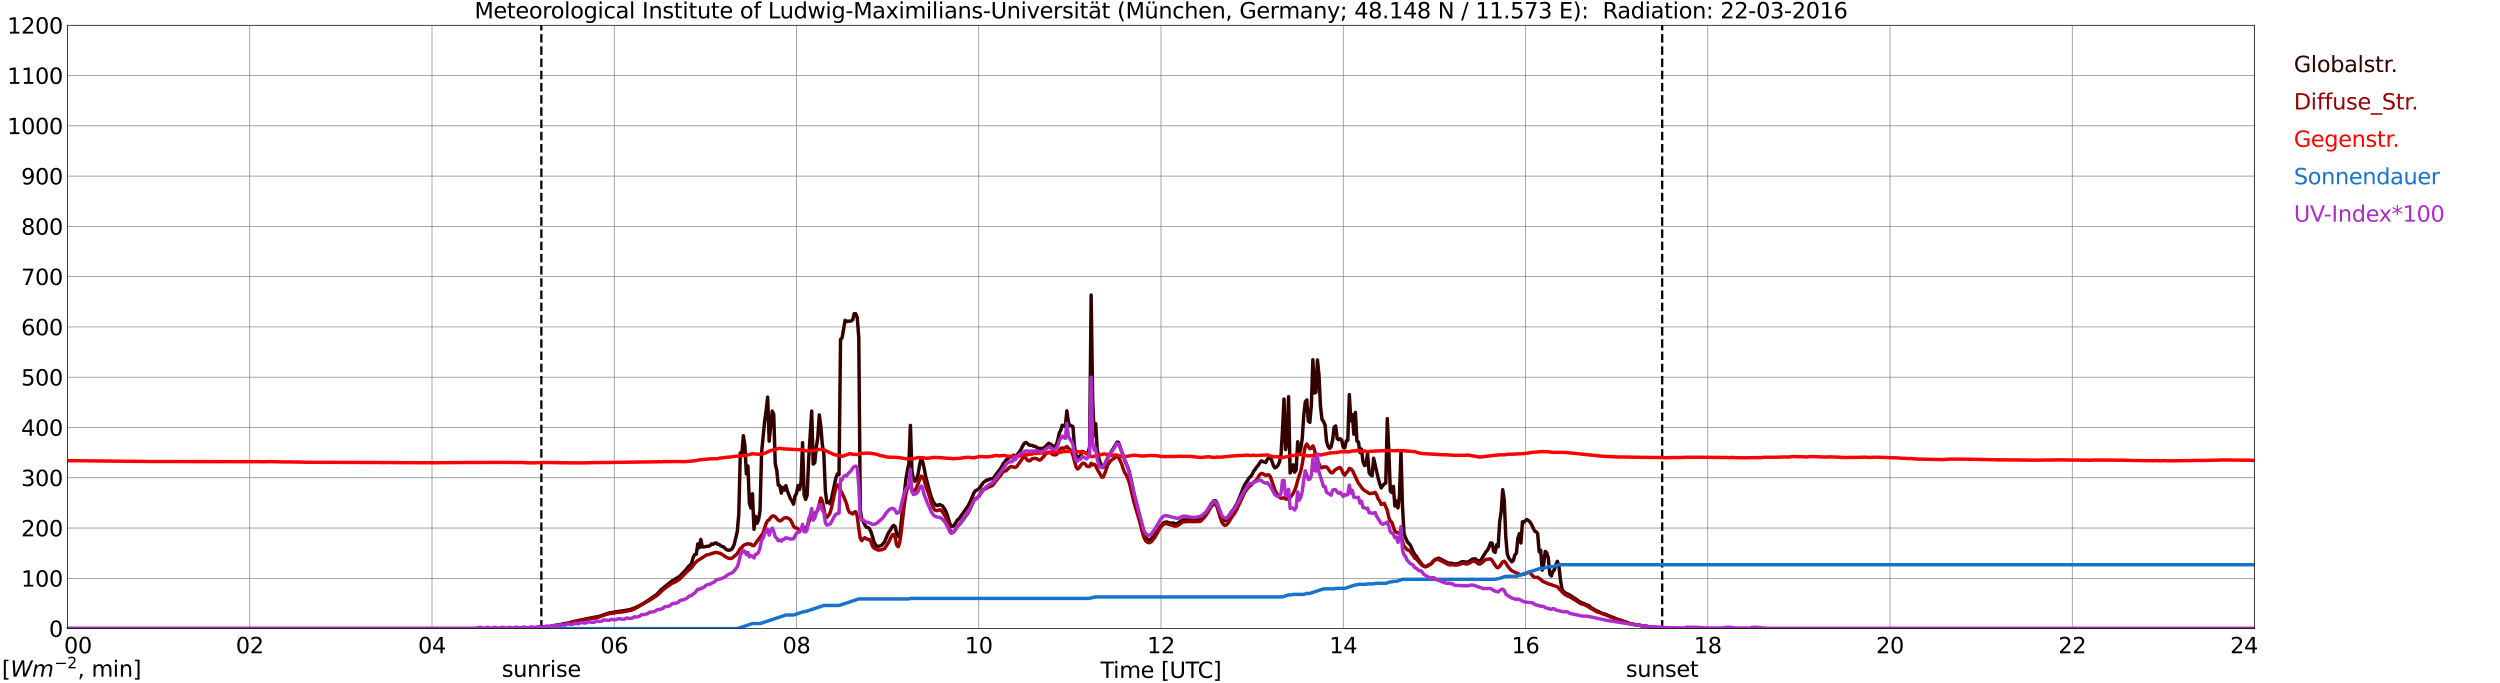 <?xml version="1.0" encoding="utf-8" standalone="no"?>
<!DOCTYPE svg PUBLIC "-//W3C//DTD SVG 1.1//EN"
  "http://www.w3.org/Graphics/SVG/1.1/DTD/svg11.dtd">
<svg xmlns:xlink="http://www.w3.org/1999/xlink" width="1085.4pt" height="296.64pt" viewBox="0 0 1085.4 296.64" xmlns="http://www.w3.org/2000/svg" version="1.1">
 <defs>
  <style type="text/css">*{stroke-linejoin: round; stroke-linecap: butt}</style>
 </defs>
 <g id="figure_1">
  <g id="patch_1">
   <path d="M 0 296.64 
L 1085.4 296.64 
L 1085.4 0 
L 0 0 
z
" style="fill: #ffffff"/>
  </g>
  <g id="axes_1">
   <g id="patch_2">
    <path d="M 29.306 272.909 
L 978.814 272.909 
L 978.814 10.976 
L 29.306 10.976 
z
" style="fill: #ffffff"/>
   </g>
   <g id="patch_3">
    <path d="M 978.814 272.909 
L 978.814 272.909 
L 978.814 10.976 
L 978.814 10.976 
z
" clip-path="url(#p0129505995)" style="fill: #d3d3d3; opacity: 0.25; stroke: #d3d3d3; stroke-linejoin: miter"/>
   </g>
   <g id="matplotlib.axis_1">
    <g id="xtick_1">
     <g id="line2d_1">
      <path d="M 29.306 272.909 
L 29.306 10.976 
" clip-path="url(#p0129505995)" style="fill: none; stroke: #808080; stroke-width: 0.3; stroke-linecap: square"/>
     </g>
     <g id="line2d_2"/>
     <g id="text_1">
      <!--    00 -->
      <g transform="translate(18.733 283.627) scale(0.095 -0.095)">
       <defs>
        <path id="DejaVuSans-20" transform="scale(0.016)"/>
        <path id="DejaVuSans-30" d="M 2034 4250 
Q 1547 4250 1301 3770 
Q 1056 3291 1056 2328 
Q 1056 1369 1301 889 
Q 1547 409 2034 409 
Q 2525 409 2770 889 
Q 3016 1369 3016 2328 
Q 3016 3291 2770 3770 
Q 2525 4250 2034 4250 
z
M 2034 4750 
Q 2819 4750 3233 4129 
Q 3647 3509 3647 2328 
Q 3647 1150 3233 529 
Q 2819 -91 2034 -91 
Q 1250 -91 836 529 
Q 422 1150 422 2328 
Q 422 3509 836 4129 
Q 1250 4750 2034 4750 
z
" transform="scale(0.016)"/>
       </defs>
       <use xlink:href="#DejaVuSans-20"/>
       <use xlink:href="#DejaVuSans-20" transform="translate(31.787 0)"/>
       <use xlink:href="#DejaVuSans-20" transform="translate(63.574 0)"/>
       <use xlink:href="#DejaVuSans-30" transform="translate(95.361 0)"/>
       <use xlink:href="#DejaVuSans-30" transform="translate(158.984 0)"/>
      </g>
     </g>
    </g>
    <g id="xtick_2">
     <g id="line2d_3">
      <path d="M 108.431 272.909 
L 108.431 10.976 
" clip-path="url(#p0129505995)" style="fill: none; stroke: #808080; stroke-width: 0.3; stroke-linecap: square"/>
     </g>
     <g id="line2d_4"/>
     <g id="text_2">
      <!-- 02 -->
      <g transform="translate(102.387 283.627) scale(0.095 -0.095)">
       <defs>
        <path id="DejaVuSans-32" d="M 1228 531 
L 3431 531 
L 3431 0 
L 469 0 
L 469 531 
Q 828 903 1448 1529 
Q 2069 2156 2228 2338 
Q 2531 2678 2651 2914 
Q 2772 3150 2772 3378 
Q 2772 3750 2511 3984 
Q 2250 4219 1831 4219 
Q 1534 4219 1204 4116 
Q 875 4013 500 3803 
L 500 4441 
Q 881 4594 1212 4672 
Q 1544 4750 1819 4750 
Q 2544 4750 2975 4387 
Q 3406 4025 3406 3419 
Q 3406 3131 3298 2873 
Q 3191 2616 2906 2266 
Q 2828 2175 2409 1742 
Q 1991 1309 1228 531 
z
" transform="scale(0.016)"/>
       </defs>
       <use xlink:href="#DejaVuSans-30"/>
       <use xlink:href="#DejaVuSans-32" transform="translate(63.623 0)"/>
      </g>
     </g>
    </g>
    <g id="xtick_3">
     <g id="line2d_5">
      <path d="M 187.557 272.909 
L 187.557 10.976 
" clip-path="url(#p0129505995)" style="fill: none; stroke: #808080; stroke-width: 0.3; stroke-linecap: square"/>
     </g>
     <g id="line2d_6"/>
     <g id="text_3">
      <!-- 04 -->
      <g transform="translate(181.513 283.627) scale(0.095 -0.095)">
       <defs>
        <path id="DejaVuSans-34" d="M 2419 4116 
L 825 1625 
L 2419 1625 
L 2419 4116 
z
M 2253 4666 
L 3047 4666 
L 3047 1625 
L 3713 1625 
L 3713 1100 
L 3047 1100 
L 3047 0 
L 2419 0 
L 2419 1100 
L 313 1100 
L 313 1709 
L 2253 4666 
z
" transform="scale(0.016)"/>
       </defs>
       <use xlink:href="#DejaVuSans-30"/>
       <use xlink:href="#DejaVuSans-34" transform="translate(63.623 0)"/>
      </g>
     </g>
    </g>
    <g id="xtick_4">
     <g id="line2d_7">
      <path d="M 266.683 272.909 
L 266.683 10.976 
" clip-path="url(#p0129505995)" style="fill: none; stroke: #808080; stroke-width: 0.3; stroke-linecap: square"/>
     </g>
     <g id="line2d_8"/>
     <g id="text_4">
      <!-- 06 -->
      <g transform="translate(260.638 283.627) scale(0.095 -0.095)">
       <defs>
        <path id="DejaVuSans-36" d="M 2113 2584 
Q 1688 2584 1439 2293 
Q 1191 2003 1191 1497 
Q 1191 994 1439 701 
Q 1688 409 2113 409 
Q 2538 409 2786 701 
Q 3034 994 3034 1497 
Q 3034 2003 2786 2293 
Q 2538 2584 2113 2584 
z
M 3366 4563 
L 3366 3988 
Q 3128 4100 2886 4159 
Q 2644 4219 2406 4219 
Q 1781 4219 1451 3797 
Q 1122 3375 1075 2522 
Q 1259 2794 1537 2939 
Q 1816 3084 2150 3084 
Q 2853 3084 3261 2657 
Q 3669 2231 3669 1497 
Q 3669 778 3244 343 
Q 2819 -91 2113 -91 
Q 1303 -91 875 529 
Q 447 1150 447 2328 
Q 447 3434 972 4092 
Q 1497 4750 2381 4750 
Q 2619 4750 2861 4703 
Q 3103 4656 3366 4563 
z
" transform="scale(0.016)"/>
       </defs>
       <use xlink:href="#DejaVuSans-30"/>
       <use xlink:href="#DejaVuSans-36" transform="translate(63.623 0)"/>
      </g>
     </g>
    </g>
    <g id="xtick_5">
     <g id="line2d_9">
      <path d="M 345.808 272.909 
L 345.808 10.976 
" clip-path="url(#p0129505995)" style="fill: none; stroke: #808080; stroke-width: 0.3; stroke-linecap: square"/>
     </g>
     <g id="line2d_10"/>
     <g id="text_5">
      <!-- 08 -->
      <g transform="translate(339.764 283.627) scale(0.095 -0.095)">
       <defs>
        <path id="DejaVuSans-38" d="M 2034 2216 
Q 1584 2216 1326 1975 
Q 1069 1734 1069 1313 
Q 1069 891 1326 650 
Q 1584 409 2034 409 
Q 2484 409 2743 651 
Q 3003 894 3003 1313 
Q 3003 1734 2745 1975 
Q 2488 2216 2034 2216 
z
M 1403 2484 
Q 997 2584 770 2862 
Q 544 3141 544 3541 
Q 544 4100 942 4425 
Q 1341 4750 2034 4750 
Q 2731 4750 3128 4425 
Q 3525 4100 3525 3541 
Q 3525 3141 3298 2862 
Q 3072 2584 2669 2484 
Q 3125 2378 3379 2068 
Q 3634 1759 3634 1313 
Q 3634 634 3220 271 
Q 2806 -91 2034 -91 
Q 1263 -91 848 271 
Q 434 634 434 1313 
Q 434 1759 690 2068 
Q 947 2378 1403 2484 
z
M 1172 3481 
Q 1172 3119 1398 2916 
Q 1625 2713 2034 2713 
Q 2441 2713 2670 2916 
Q 2900 3119 2900 3481 
Q 2900 3844 2670 4047 
Q 2441 4250 2034 4250 
Q 1625 4250 1398 4047 
Q 1172 3844 1172 3481 
z
" transform="scale(0.016)"/>
       </defs>
       <use xlink:href="#DejaVuSans-30"/>
       <use xlink:href="#DejaVuSans-38" transform="translate(63.623 0)"/>
      </g>
     </g>
    </g>
    <g id="xtick_6">
     <g id="line2d_11">
      <path d="M 424.934 272.909 
L 424.934 10.976 
" clip-path="url(#p0129505995)" style="fill: none; stroke: #808080; stroke-width: 0.3; stroke-linecap: square"/>
     </g>
     <g id="line2d_12"/>
     <g id="text_6">
      <!-- 10 -->
      <g transform="translate(418.89 283.627) scale(0.095 -0.095)">
       <defs>
        <path id="DejaVuSans-31" d="M 794 531 
L 1825 531 
L 1825 4091 
L 703 3866 
L 703 4441 
L 1819 4666 
L 2450 4666 
L 2450 531 
L 3481 531 
L 3481 0 
L 794 0 
L 794 531 
z
" transform="scale(0.016)"/>
       </defs>
       <use xlink:href="#DejaVuSans-31"/>
       <use xlink:href="#DejaVuSans-30" transform="translate(63.623 0)"/>
      </g>
     </g>
    </g>
    <g id="xtick_7">
     <g id="line2d_13">
      <path d="M 504.06 272.909 
L 504.06 10.976 
" clip-path="url(#p0129505995)" style="fill: none; stroke: #808080; stroke-width: 0.3; stroke-linecap: square"/>
     </g>
     <g id="line2d_14"/>
     <g id="text_7">
      <!-- 12 -->
      <g transform="translate(498.015 283.627) scale(0.095 -0.095)">
       <use xlink:href="#DejaVuSans-31"/>
       <use xlink:href="#DejaVuSans-32" transform="translate(63.623 0)"/>
      </g>
     </g>
    </g>
    <g id="xtick_8">
     <g id="line2d_15">
      <path d="M 583.185 272.909 
L 583.185 10.976 
" clip-path="url(#p0129505995)" style="fill: none; stroke: #808080; stroke-width: 0.3; stroke-linecap: square"/>
     </g>
     <g id="line2d_16"/>
     <g id="text_8">
      <!-- 14 -->
      <g transform="translate(577.141 283.627) scale(0.095 -0.095)">
       <use xlink:href="#DejaVuSans-31"/>
       <use xlink:href="#DejaVuSans-34" transform="translate(63.623 0)"/>
      </g>
     </g>
    </g>
    <g id="xtick_9">
     <g id="line2d_17">
      <path d="M 662.311 272.909 
L 662.311 10.976 
" clip-path="url(#p0129505995)" style="fill: none; stroke: #808080; stroke-width: 0.3; stroke-linecap: square"/>
     </g>
     <g id="line2d_18"/>
     <g id="text_9">
      <!-- 16 -->
      <g transform="translate(656.267 283.627) scale(0.095 -0.095)">
       <use xlink:href="#DejaVuSans-31"/>
       <use xlink:href="#DejaVuSans-36" transform="translate(63.623 0)"/>
      </g>
     </g>
    </g>
    <g id="xtick_10">
     <g id="line2d_19">
      <path d="M 741.437 272.909 
L 741.437 10.976 
" clip-path="url(#p0129505995)" style="fill: none; stroke: #808080; stroke-width: 0.3; stroke-linecap: square"/>
     </g>
     <g id="line2d_20"/>
     <g id="text_10">
      <!-- 18 -->
      <g transform="translate(735.392 283.627) scale(0.095 -0.095)">
       <use xlink:href="#DejaVuSans-31"/>
       <use xlink:href="#DejaVuSans-38" transform="translate(63.623 0)"/>
      </g>
     </g>
    </g>
    <g id="xtick_11">
     <g id="line2d_21">
      <path d="M 820.562 272.909 
L 820.562 10.976 
" clip-path="url(#p0129505995)" style="fill: none; stroke: #808080; stroke-width: 0.3; stroke-linecap: square"/>
     </g>
     <g id="line2d_22"/>
     <g id="text_11">
      <!-- 20 -->
      <g transform="translate(814.518 283.627) scale(0.095 -0.095)">
       <use xlink:href="#DejaVuSans-32"/>
       <use xlink:href="#DejaVuSans-30" transform="translate(63.623 0)"/>
      </g>
     </g>
    </g>
    <g id="xtick_12">
     <g id="line2d_23">
      <path d="M 899.688 272.909 
L 899.688 10.976 
" clip-path="url(#p0129505995)" style="fill: none; stroke: #808080; stroke-width: 0.3; stroke-linecap: square"/>
     </g>
     <g id="line2d_24"/>
     <g id="text_12">
      <!-- 22 -->
      <g transform="translate(893.644 283.627) scale(0.095 -0.095)">
       <use xlink:href="#DejaVuSans-32"/>
       <use xlink:href="#DejaVuSans-32" transform="translate(63.623 0)"/>
      </g>
     </g>
    </g>
    <g id="xtick_13">
     <g id="line2d_25">
      <path d="M 978.814 272.909 
L 978.814 10.976 
" clip-path="url(#p0129505995)" style="fill: none; stroke: #808080; stroke-width: 0.3; stroke-linecap: square"/>
     </g>
     <g id="line2d_26"/>
     <g id="text_13">
      <!-- 24    -->
      <g transform="translate(968.241 283.627) scale(0.095 -0.095)">
       <use xlink:href="#DejaVuSans-32"/>
       <use xlink:href="#DejaVuSans-34" transform="translate(63.623 0)"/>
       <use xlink:href="#DejaVuSans-20" transform="translate(127.246 0)"/>
       <use xlink:href="#DejaVuSans-20" transform="translate(159.033 0)"/>
       <use xlink:href="#DejaVuSans-20" transform="translate(190.82 0)"/>
      </g>
     </g>
    </g>
    <g id="text_14">
     <!-- Time [UTC] -->
     <g transform="translate(477.806 294.322) scale(0.095 -0.095)">
      <defs>
       <path id="DejaVuSans-54" d="M -19 4666 
L 3928 4666 
L 3928 4134 
L 2272 4134 
L 2272 0 
L 1638 0 
L 1638 4134 
L -19 4134 
L -19 4666 
z
" transform="scale(0.016)"/>
       <path id="DejaVuSans-69" d="M 603 3500 
L 1178 3500 
L 1178 0 
L 603 0 
L 603 3500 
z
M 603 4863 
L 1178 4863 
L 1178 4134 
L 603 4134 
L 603 4863 
z
" transform="scale(0.016)"/>
       <path id="DejaVuSans-6d" d="M 3328 2828 
Q 3544 3216 3844 3400 
Q 4144 3584 4550 3584 
Q 5097 3584 5394 3201 
Q 5691 2819 5691 2113 
L 5691 0 
L 5113 0 
L 5113 2094 
Q 5113 2597 4934 2840 
Q 4756 3084 4391 3084 
Q 3944 3084 3684 2787 
Q 3425 2491 3425 1978 
L 3425 0 
L 2847 0 
L 2847 2094 
Q 2847 2600 2669 2842 
Q 2491 3084 2119 3084 
Q 1678 3084 1418 2786 
Q 1159 2488 1159 1978 
L 1159 0 
L 581 0 
L 581 3500 
L 1159 3500 
L 1159 2956 
Q 1356 3278 1631 3431 
Q 1906 3584 2284 3584 
Q 2666 3584 2933 3390 
Q 3200 3197 3328 2828 
z
" transform="scale(0.016)"/>
       <path id="DejaVuSans-65" d="M 3597 1894 
L 3597 1613 
L 953 1613 
Q 991 1019 1311 708 
Q 1631 397 2203 397 
Q 2534 397 2845 478 
Q 3156 559 3463 722 
L 3463 178 
Q 3153 47 2828 -22 
Q 2503 -91 2169 -91 
Q 1331 -91 842 396 
Q 353 884 353 1716 
Q 353 2575 817 3079 
Q 1281 3584 2069 3584 
Q 2775 3584 3186 3129 
Q 3597 2675 3597 1894 
z
M 3022 2063 
Q 3016 2534 2758 2815 
Q 2500 3097 2075 3097 
Q 1594 3097 1305 2825 
Q 1016 2553 972 2059 
L 3022 2063 
z
" transform="scale(0.016)"/>
       <path id="DejaVuSans-5b" d="M 550 4863 
L 1875 4863 
L 1875 4416 
L 1125 4416 
L 1125 -397 
L 1875 -397 
L 1875 -844 
L 550 -844 
L 550 4863 
z
" transform="scale(0.016)"/>
       <path id="DejaVuSans-55" d="M 556 4666 
L 1191 4666 
L 1191 1831 
Q 1191 1081 1462 751 
Q 1734 422 2344 422 
Q 2950 422 3222 751 
Q 3494 1081 3494 1831 
L 3494 4666 
L 4128 4666 
L 4128 1753 
Q 4128 841 3676 375 
Q 3225 -91 2344 -91 
Q 1459 -91 1007 375 
Q 556 841 556 1753 
L 556 4666 
z
" transform="scale(0.016)"/>
       <path id="DejaVuSans-43" d="M 4122 4306 
L 4122 3641 
Q 3803 3938 3442 4084 
Q 3081 4231 2675 4231 
Q 1875 4231 1450 3742 
Q 1025 3253 1025 2328 
Q 1025 1406 1450 917 
Q 1875 428 2675 428 
Q 3081 428 3442 575 
Q 3803 722 4122 1019 
L 4122 359 
Q 3791 134 3420 21 
Q 3050 -91 2638 -91 
Q 1578 -91 968 557 
Q 359 1206 359 2328 
Q 359 3453 968 4101 
Q 1578 4750 2638 4750 
Q 3056 4750 3426 4639 
Q 3797 4528 4122 4306 
z
" transform="scale(0.016)"/>
       <path id="DejaVuSans-5d" d="M 1947 4863 
L 1947 -844 
L 622 -844 
L 622 -397 
L 1369 -397 
L 1369 4416 
L 622 4416 
L 622 4863 
L 1947 4863 
z
" transform="scale(0.016)"/>
      </defs>
      <use xlink:href="#DejaVuSans-54"/>
      <use xlink:href="#DejaVuSans-69" transform="translate(57.959 0)"/>
      <use xlink:href="#DejaVuSans-6d" transform="translate(85.742 0)"/>
      <use xlink:href="#DejaVuSans-65" transform="translate(183.154 0)"/>
      <use xlink:href="#DejaVuSans-20" transform="translate(244.678 0)"/>
      <use xlink:href="#DejaVuSans-5b" transform="translate(276.465 0)"/>
      <use xlink:href="#DejaVuSans-55" transform="translate(315.479 0)"/>
      <use xlink:href="#DejaVuSans-54" transform="translate(388.672 0)"/>
      <use xlink:href="#DejaVuSans-43" transform="translate(443.881 0)"/>
      <use xlink:href="#DejaVuSans-5d" transform="translate(513.705 0)"/>
     </g>
    </g>
   </g>
   <g id="matplotlib.axis_2">
    <g id="ytick_1">
     <g id="line2d_27">
      <path d="M 29.306 272.909 
L 978.814 272.909 
" clip-path="url(#p0129505995)" style="fill: none; stroke: #808080; stroke-width: 0.3; stroke-linecap: square"/>
     </g>
     <g id="line2d_28"/>
     <g id="text_15">
      <!-- 0 -->
      <g transform="translate(21.261 276.518) scale(0.095 -0.095)">
       <use xlink:href="#DejaVuSans-30"/>
      </g>
     </g>
    </g>
    <g id="ytick_2">
     <g id="line2d_29">
      <path d="M 29.306 251.081 
L 978.814 251.081 
" clip-path="url(#p0129505995)" style="fill: none; stroke: #808080; stroke-width: 0.3; stroke-linecap: square"/>
     </g>
     <g id="line2d_30"/>
     <g id="text_16">
      <!-- 100 -->
      <g transform="translate(9.173 254.69) scale(0.095 -0.095)">
       <use xlink:href="#DejaVuSans-31"/>
       <use xlink:href="#DejaVuSans-30" transform="translate(63.623 0)"/>
       <use xlink:href="#DejaVuSans-30" transform="translate(127.246 0)"/>
      </g>
     </g>
    </g>
    <g id="ytick_3">
     <g id="line2d_31">
      <path d="M 29.306 229.253 
L 978.814 229.253 
" clip-path="url(#p0129505995)" style="fill: none; stroke: #808080; stroke-width: 0.3; stroke-linecap: square"/>
     </g>
     <g id="line2d_32"/>
     <g id="text_17">
      <!-- 200 -->
      <g transform="translate(9.173 232.863) scale(0.095 -0.095)">
       <use xlink:href="#DejaVuSans-32"/>
       <use xlink:href="#DejaVuSans-30" transform="translate(63.623 0)"/>
       <use xlink:href="#DejaVuSans-30" transform="translate(127.246 0)"/>
      </g>
     </g>
    </g>
    <g id="ytick_4">
     <g id="line2d_33">
      <path d="M 29.306 207.426 
L 978.814 207.426 
" clip-path="url(#p0129505995)" style="fill: none; stroke: #808080; stroke-width: 0.3; stroke-linecap: square"/>
     </g>
     <g id="line2d_34"/>
     <g id="text_18">
      <!-- 300 -->
      <g transform="translate(9.173 211.035) scale(0.095 -0.095)">
       <defs>
        <path id="DejaVuSans-33" d="M 2597 2516 
Q 3050 2419 3304 2112 
Q 3559 1806 3559 1356 
Q 3559 666 3084 287 
Q 2609 -91 1734 -91 
Q 1441 -91 1130 -33 
Q 819 25 488 141 
L 488 750 
Q 750 597 1062 519 
Q 1375 441 1716 441 
Q 2309 441 2620 675 
Q 2931 909 2931 1356 
Q 2931 1769 2642 2001 
Q 2353 2234 1838 2234 
L 1294 2234 
L 1294 2753 
L 1863 2753 
Q 2328 2753 2575 2939 
Q 2822 3125 2822 3475 
Q 2822 3834 2567 4026 
Q 2313 4219 1838 4219 
Q 1578 4219 1281 4162 
Q 984 4106 628 3988 
L 628 4550 
Q 988 4650 1302 4700 
Q 1616 4750 1894 4750 
Q 2613 4750 3031 4423 
Q 3450 4097 3450 3541 
Q 3450 3153 3228 2886 
Q 3006 2619 2597 2516 
z
" transform="scale(0.016)"/>
       </defs>
       <use xlink:href="#DejaVuSans-33"/>
       <use xlink:href="#DejaVuSans-30" transform="translate(63.623 0)"/>
       <use xlink:href="#DejaVuSans-30" transform="translate(127.246 0)"/>
      </g>
     </g>
    </g>
    <g id="ytick_5">
     <g id="line2d_35">
      <path d="M 29.306 185.598 
L 978.814 185.598 
" clip-path="url(#p0129505995)" style="fill: none; stroke: #808080; stroke-width: 0.3; stroke-linecap: square"/>
     </g>
     <g id="line2d_36"/>
     <g id="text_19">
      <!-- 400 -->
      <g transform="translate(9.173 189.207) scale(0.095 -0.095)">
       <use xlink:href="#DejaVuSans-34"/>
       <use xlink:href="#DejaVuSans-30" transform="translate(63.623 0)"/>
       <use xlink:href="#DejaVuSans-30" transform="translate(127.246 0)"/>
      </g>
     </g>
    </g>
    <g id="ytick_6">
     <g id="line2d_37">
      <path d="M 29.306 163.77 
L 978.814 163.77 
" clip-path="url(#p0129505995)" style="fill: none; stroke: #808080; stroke-width: 0.3; stroke-linecap: square"/>
     </g>
     <g id="line2d_38"/>
     <g id="text_20">
      <!-- 500 -->
      <g transform="translate(9.173 167.379) scale(0.095 -0.095)">
       <defs>
        <path id="DejaVuSans-35" d="M 691 4666 
L 3169 4666 
L 3169 4134 
L 1269 4134 
L 1269 2991 
Q 1406 3038 1543 3061 
Q 1681 3084 1819 3084 
Q 2600 3084 3056 2656 
Q 3513 2228 3513 1497 
Q 3513 744 3044 326 
Q 2575 -91 1722 -91 
Q 1428 -91 1123 -41 
Q 819 9 494 109 
L 494 744 
Q 775 591 1075 516 
Q 1375 441 1709 441 
Q 2250 441 2565 725 
Q 2881 1009 2881 1497 
Q 2881 1984 2565 2268 
Q 2250 2553 1709 2553 
Q 1456 2553 1204 2497 
Q 953 2441 691 2322 
L 691 4666 
z
" transform="scale(0.016)"/>
       </defs>
       <use xlink:href="#DejaVuSans-35"/>
       <use xlink:href="#DejaVuSans-30" transform="translate(63.623 0)"/>
       <use xlink:href="#DejaVuSans-30" transform="translate(127.246 0)"/>
      </g>
     </g>
    </g>
    <g id="ytick_7">
     <g id="line2d_39">
      <path d="M 29.306 141.942 
L 978.814 141.942 
" clip-path="url(#p0129505995)" style="fill: none; stroke: #808080; stroke-width: 0.3; stroke-linecap: square"/>
     </g>
     <g id="line2d_40"/>
     <g id="text_21">
      <!-- 600 -->
      <g transform="translate(9.173 145.551) scale(0.095 -0.095)">
       <use xlink:href="#DejaVuSans-36"/>
       <use xlink:href="#DejaVuSans-30" transform="translate(63.623 0)"/>
       <use xlink:href="#DejaVuSans-30" transform="translate(127.246 0)"/>
      </g>
     </g>
    </g>
    <g id="ytick_8">
     <g id="line2d_41">
      <path d="M 29.306 120.114 
L 978.814 120.114 
" clip-path="url(#p0129505995)" style="fill: none; stroke: #808080; stroke-width: 0.3; stroke-linecap: square"/>
     </g>
     <g id="line2d_42"/>
     <g id="text_22">
      <!-- 700 -->
      <g transform="translate(9.173 123.724) scale(0.095 -0.095)">
       <defs>
        <path id="DejaVuSans-37" d="M 525 4666 
L 3525 4666 
L 3525 4397 
L 1831 0 
L 1172 0 
L 2766 4134 
L 525 4134 
L 525 4666 
z
" transform="scale(0.016)"/>
       </defs>
       <use xlink:href="#DejaVuSans-37"/>
       <use xlink:href="#DejaVuSans-30" transform="translate(63.623 0)"/>
       <use xlink:href="#DejaVuSans-30" transform="translate(127.246 0)"/>
      </g>
     </g>
    </g>
    <g id="ytick_9">
     <g id="line2d_43">
      <path d="M 29.306 98.287 
L 978.814 98.287 
" clip-path="url(#p0129505995)" style="fill: none; stroke: #808080; stroke-width: 0.3; stroke-linecap: square"/>
     </g>
     <g id="line2d_44"/>
     <g id="text_23">
      <!-- 800 -->
      <g transform="translate(9.173 101.896) scale(0.095 -0.095)">
       <use xlink:href="#DejaVuSans-38"/>
       <use xlink:href="#DejaVuSans-30" transform="translate(63.623 0)"/>
       <use xlink:href="#DejaVuSans-30" transform="translate(127.246 0)"/>
      </g>
     </g>
    </g>
    <g id="ytick_10">
     <g id="line2d_45">
      <path d="M 29.306 76.459 
L 978.814 76.459 
" clip-path="url(#p0129505995)" style="fill: none; stroke: #808080; stroke-width: 0.3; stroke-linecap: square"/>
     </g>
     <g id="line2d_46"/>
     <g id="text_24">
      <!-- 900 -->
      <g transform="translate(9.173 80.068) scale(0.095 -0.095)">
       <defs>
        <path id="DejaVuSans-39" d="M 703 97 
L 703 672 
Q 941 559 1184 500 
Q 1428 441 1663 441 
Q 2288 441 2617 861 
Q 2947 1281 2994 2138 
Q 2813 1869 2534 1725 
Q 2256 1581 1919 1581 
Q 1219 1581 811 2004 
Q 403 2428 403 3163 
Q 403 3881 828 4315 
Q 1253 4750 1959 4750 
Q 2769 4750 3195 4129 
Q 3622 3509 3622 2328 
Q 3622 1225 3098 567 
Q 2575 -91 1691 -91 
Q 1453 -91 1209 -44 
Q 966 3 703 97 
z
M 1959 2075 
Q 2384 2075 2632 2365 
Q 2881 2656 2881 3163 
Q 2881 3666 2632 3958 
Q 2384 4250 1959 4250 
Q 1534 4250 1286 3958 
Q 1038 3666 1038 3163 
Q 1038 2656 1286 2365 
Q 1534 2075 1959 2075 
z
" transform="scale(0.016)"/>
       </defs>
       <use xlink:href="#DejaVuSans-39"/>
       <use xlink:href="#DejaVuSans-30" transform="translate(63.623 0)"/>
       <use xlink:href="#DejaVuSans-30" transform="translate(127.246 0)"/>
      </g>
     </g>
    </g>
    <g id="ytick_11">
     <g id="line2d_47">
      <path d="M 29.306 54.631 
L 978.814 54.631 
" clip-path="url(#p0129505995)" style="fill: none; stroke: #808080; stroke-width: 0.3; stroke-linecap: square"/>
     </g>
     <g id="line2d_48"/>
     <g id="text_25">
      <!-- 1000 -->
      <g transform="translate(3.128 58.24) scale(0.095 -0.095)">
       <use xlink:href="#DejaVuSans-31"/>
       <use xlink:href="#DejaVuSans-30" transform="translate(63.623 0)"/>
       <use xlink:href="#DejaVuSans-30" transform="translate(127.246 0)"/>
       <use xlink:href="#DejaVuSans-30" transform="translate(190.869 0)"/>
      </g>
     </g>
    </g>
    <g id="ytick_12">
     <g id="line2d_49">
      <path d="M 29.306 32.803 
L 978.814 32.803 
" clip-path="url(#p0129505995)" style="fill: none; stroke: #808080; stroke-width: 0.3; stroke-linecap: square"/>
     </g>
     <g id="line2d_50"/>
     <g id="text_26">
      <!-- 1100 -->
      <g transform="translate(3.128 36.413) scale(0.095 -0.095)">
       <use xlink:href="#DejaVuSans-31"/>
       <use xlink:href="#DejaVuSans-31" transform="translate(63.623 0)"/>
       <use xlink:href="#DejaVuSans-30" transform="translate(127.246 0)"/>
       <use xlink:href="#DejaVuSans-30" transform="translate(190.869 0)"/>
      </g>
     </g>
    </g>
    <g id="ytick_13">
     <g id="line2d_51">
      <path d="M 29.306 10.976 
L 978.814 10.976 
" clip-path="url(#p0129505995)" style="fill: none; stroke: #808080; stroke-width: 0.3; stroke-linecap: square"/>
     </g>
     <g id="line2d_52"/>
     <g id="text_27">
      <!-- 1200 -->
      <g transform="translate(3.128 14.585) scale(0.095 -0.095)">
       <use xlink:href="#DejaVuSans-31"/>
       <use xlink:href="#DejaVuSans-32" transform="translate(63.623 0)"/>
       <use xlink:href="#DejaVuSans-30" transform="translate(127.246 0)"/>
       <use xlink:href="#DejaVuSans-30" transform="translate(190.869 0)"/>
      </g>
     </g>
    </g>
   </g>
   <g id="line2d_53">
    <path d="M 235.033 272.909 
L 235.033 10.976 
" clip-path="url(#p0129505995)" style="fill: none; stroke-dasharray: 3.7,1.6; stroke-dashoffset: 0; stroke: #000000"/>
   </g>
   <g id="line2d_54">
    <path d="M 721.655 272.909 
L 721.655 10.976 
" clip-path="url(#p0129505995)" style="fill: none; stroke-dasharray: 3.7,1.6; stroke-dashoffset: 0; stroke: #000000"/>
   </g>
   <g id="line2d_55">
    <path d="M 29.306 272.909 
L 227.12 272.909 
L 228.439 272.671 
L 229.757 272.64 
L 232.395 272.464 
L 233.714 272.315 
L 235.033 272.287 
L 236.351 272.197 
L 237.67 272.138 
L 238.989 271.931 
L 247.561 270.303 
L 249.539 269.739 
L 256.133 268.347 
L 260.089 267.607 
L 264.705 266.037 
L 265.364 266.007 
L 266.683 265.741 
L 269.32 265.326 
L 271.298 265.06 
L 273.936 264.555 
L 274.595 264.23 
L 275.255 264.082 
L 277.233 263.165 
L 278.552 262.453 
L 280.53 261.24 
L 281.849 260.351 
L 285.145 258.04 
L 286.464 256.647 
L 287.124 255.938 
L 290.42 253.301 
L 291.739 252.264 
L 295.036 250.252 
L 297.014 248.237 
L 298.333 246.726 
L 298.992 245.807 
L 299.652 245.334 
L 300.311 244.417 
L 300.971 241.957 
L 301.63 240.774 
L 302.289 240.654 
L 302.949 236.122 
L 303.608 237.812 
L 304.267 234.169 
L 304.927 237.456 
L 305.586 237.456 
L 306.905 237.19 
L 307.564 237.159 
L 308.224 236.952 
L 308.883 236.153 
L 309.543 236.33 
L 310.202 235.887 
L 310.861 235.679 
L 311.521 236.243 
L 312.18 236.36 
L 312.839 236.893 
L 313.499 237.249 
L 314.158 237.397 
L 314.818 238.168 
L 315.477 238.641 
L 316.136 238.877 
L 316.796 238.849 
L 317.455 238.582 
L 318.114 237.84 
L 318.774 236.301 
L 320.093 230.792 
L 320.752 223.181 
L 321.411 196.645 
L 322.071 197.354 
L 322.73 189.151 
L 323.39 193.237 
L 324.049 205.767 
L 324.708 202.3 
L 325.368 218.59 
L 326.027 220.575 
L 326.686 214.384 
L 327.346 229.786 
L 328.005 224.159 
L 328.665 227.239 
L 329.324 225.698 
L 329.983 221.611 
L 330.643 196.555 
L 331.961 182.992 
L 332.621 178.312 
L 333.28 172.418 
L 333.94 191.52 
L 335.258 178.488 
L 335.918 179.792 
L 336.577 201.264 
L 337.236 204.167 
L 337.896 210.623 
L 338.555 210.831 
L 339.215 214.118 
L 339.874 211.571 
L 340.533 212.784 
L 341.193 210.831 
L 341.852 213.23 
L 343.171 216.517 
L 343.83 217.464 
L 344.49 218.887 
L 345.149 215.39 
L 345.808 214.266 
L 346.468 210.831 
L 347.127 212.548 
L 347.787 209.143 
L 348.446 192.172 
L 349.105 214.771 
L 349.765 216.814 
L 350.424 215.065 
L 351.083 199.517 
L 352.402 178.488 
L 353.062 201.501 
L 353.721 200.908 
L 354.38 194.392 
L 355.04 190.04 
L 355.699 180.117 
L 356.359 184.976 
L 357.018 192.971 
L 357.677 196.97 
L 358.337 213.081 
L 358.996 218.235 
L 359.655 217.938 
L 360.315 218.649 
L 360.974 216.547 
L 362.293 210.446 
L 362.952 207.336 
L 363.612 205.767 
L 364.271 206.122 
L 364.93 147.332 
L 365.59 146.74 
L 366.909 139.068 
L 367.568 139.631 
L 368.227 139.395 
L 368.887 139.454 
L 369.546 139.336 
L 370.206 138.891 
L 370.865 136.195 
L 371.524 136.226 
L 372.184 137.943 
L 372.843 146.502 
L 373.502 221.315 
L 374.162 225.698 
L 374.821 226.44 
L 375.481 227.83 
L 376.14 228.926 
L 376.799 228.985 
L 377.459 229.489 
L 378.118 230.851 
L 378.777 232.835 
L 379.437 235.324 
L 380.096 236.45 
L 380.756 237.249 
L 381.415 237.249 
L 382.734 236.775 
L 384.053 235.265 
L 385.371 232.067 
L 386.031 230.851 
L 386.69 229.904 
L 387.349 228.749 
L 388.009 228.068 
L 388.668 228.719 
L 389.328 231.711 
L 389.987 232.984 
L 390.646 232.689 
L 393.284 208.165 
L 393.943 204.343 
L 394.603 201.176 
L 395.262 184.679 
L 395.921 204.433 
L 396.581 208.017 
L 397.24 208.964 
L 397.899 208.107 
L 398.559 205.974 
L 399.218 202.065 
L 399.878 199.013 
L 400.537 200.288 
L 401.196 203.071 
L 401.856 206.714 
L 403.834 214.148 
L 404.493 216.309 
L 405.153 217.761 
L 405.812 218.826 
L 406.471 219.389 
L 407.131 219.509 
L 407.79 219.034 
L 409.109 219.538 
L 410.428 221.522 
L 411.087 223.063 
L 412.406 227.356 
L 413.065 228.511 
L 413.725 228.483 
L 414.384 227.83 
L 415.703 225.728 
L 416.362 225.254 
L 420.318 219.597 
L 420.978 218.352 
L 422.297 215.273 
L 422.956 213.734 
L 423.615 212.963 
L 424.275 212.697 
L 424.934 212.193 
L 425.593 211.481 
L 426.912 209.497 
L 427.572 209.054 
L 428.231 208.46 
L 428.89 208.432 
L 429.55 208.017 
L 430.209 207.899 
L 430.869 207.958 
L 431.528 207.247 
L 432.847 205.411 
L 434.165 203.724 
L 434.825 202.805 
L 435.484 201.384 
L 436.144 200.672 
L 436.803 199.666 
L 437.462 199.31 
L 438.122 198.629 
L 438.781 198.214 
L 439.44 198.302 
L 440.1 197.592 
L 440.759 198.509 
L 442.737 195.992 
L 443.397 194.927 
L 444.056 193.504 
L 444.716 192.498 
L 445.375 192.113 
L 446.034 192.528 
L 446.694 193.179 
L 447.353 193.327 
L 448.012 193.327 
L 448.672 193.711 
L 449.331 193.77 
L 449.991 194.126 
L 450.65 194.748 
L 451.309 194.571 
L 451.969 194.868 
L 452.628 194.6 
L 453.287 194.482 
L 455.266 192.467 
L 455.925 192.764 
L 457.244 193.652 
L 457.903 193.831 
L 458.563 193.179 
L 459.222 191.194 
L 459.881 188.056 
L 460.541 186.694 
L 461.2 184.589 
L 462.519 185.242 
L 463.178 178.371 
L 463.838 183.168 
L 464.497 184.827 
L 465.156 184.827 
L 465.816 185.27 
L 466.475 193.652 
L 467.134 197.236 
L 467.794 199.369 
L 468.453 198.302 
L 469.113 197.917 
L 469.772 195.964 
L 471.091 196.525 
L 471.75 196.998 
L 472.409 196.466 
L 473.069 193.949 
L 473.728 128.079 
L 474.388 173.483 
L 475.047 189.151 
L 475.706 183.967 
L 476.366 195.014 
L 477.025 198.657 
L 477.685 200.879 
L 478.344 202.093 
L 479.003 202.953 
L 479.663 202.124 
L 480.322 200.05 
L 480.981 198.57 
L 483.619 194.215 
L 484.278 193.179 
L 484.938 191.934 
L 485.597 192.054 
L 488.235 199.694 
L 489.553 202.746 
L 490.213 204.551 
L 491.532 210.564 
L 492.191 213.969 
L 496.807 232.185 
L 497.466 233.339 
L 498.125 234.02 
L 498.785 234.494 
L 499.444 234.287 
L 500.103 233.516 
L 500.763 233.073 
L 501.422 232.095 
L 502.082 230.91 
L 502.741 230.229 
L 503.4 229.015 
L 505.379 226.824 
L 506.697 226.616 
L 507.357 227.001 
L 508.016 227.031 
L 508.675 227.239 
L 509.335 227.031 
L 510.654 227.535 
L 513.291 225.846 
L 513.95 225.669 
L 515.269 225.756 
L 515.929 225.698 
L 516.588 225.521 
L 517.907 225.818 
L 518.566 225.846 
L 519.226 225.698 
L 519.885 225.344 
L 520.544 225.639 
L 521.204 225.403 
L 521.863 224.868 
L 523.182 223.299 
L 524.501 221.225 
L 525.819 218.798 
L 526.479 217.938 
L 527.138 217.405 
L 527.797 217.436 
L 528.457 218.619 
L 529.116 220.516 
L 529.776 223.004 
L 530.435 224.722 
L 531.094 225.728 
L 531.754 226.053 
L 532.413 225.756 
L 533.732 223.772 
L 534.391 222.559 
L 535.71 220.9 
L 536.369 219.656 
L 537.029 218.68 
L 538.348 215.539 
L 539.666 212.075 
L 540.326 210.593 
L 540.985 209.497 
L 541.644 208.639 
L 542.304 207.426 
L 542.963 206.98 
L 543.623 205.974 
L 544.282 204.581 
L 544.941 203.841 
L 545.601 202.746 
L 546.26 202.065 
L 546.919 200.969 
L 547.579 200.109 
L 549.557 200.82 
L 550.216 199.369 
L 550.876 198.777 
L 551.535 198.836 
L 552.195 200.109 
L 552.854 202.124 
L 553.513 203.16 
L 554.173 202.774 
L 554.832 202.006 
L 555.491 200.613 
L 556.151 197.562 
L 556.81 186.752 
L 557.47 173.245 
L 558.129 195.193 
L 558.788 192.054 
L 559.448 172.211 
L 560.107 205.352 
L 560.766 204.108 
L 561.426 201.798 
L 562.085 204.996 
L 562.745 204.018 
L 563.404 191.786 
L 564.063 196.822 
L 564.723 194.868 
L 565.382 190.424 
L 566.042 180.296 
L 566.701 174.49 
L 567.36 173.632 
L 568.02 182.813 
L 568.679 183.376 
L 569.338 175.941 
L 569.998 156.187 
L 570.657 170.611 
L 571.317 170.373 
L 571.976 156.305 
L 572.635 162.674 
L 573.295 176.386 
L 573.954 182.101 
L 574.613 183.02 
L 575.273 184.471 
L 575.932 191.579 
L 576.592 193.801 
L 577.251 194.661 
L 577.91 193.949 
L 578.57 191.018 
L 579.229 185.537 
L 579.889 184.915 
L 580.548 190.454 
L 581.207 190.898 
L 581.867 190.454 
L 582.526 191.105 
L 583.185 194.215 
L 583.845 194.482 
L 584.504 191.402 
L 585.164 191.164 
L 585.823 171.322 
L 586.482 182.754 
L 587.142 179.999 
L 587.801 188.529 
L 588.46 179.052 
L 589.12 191.491 
L 589.779 191.906 
L 590.439 196.466 
L 591.098 194.986 
L 591.757 200.406 
L 592.417 202.093 
L 593.076 201.827 
L 593.736 196.732 
L 594.395 205.173 
L 595.054 206.122 
L 595.714 206.596 
L 596.373 198.924 
L 598.351 207.602 
L 599.011 209.942 
L 599.67 211.837 
L 600.329 210.831 
L 600.989 210.091 
L 601.648 209.763 
L 602.307 181.747 
L 602.967 195.695 
L 603.626 213.199 
L 604.286 213.882 
L 604.945 211.186 
L 605.604 219.717 
L 606.264 217.523 
L 606.923 220.516 
L 607.582 215.39 
L 608.242 196.11 
L 608.901 219.776 
L 609.561 231.591 
L 610.22 233.457 
L 610.879 234.909 
L 611.539 235.887 
L 612.198 236.45 
L 613.517 239.412 
L 614.176 240.774 
L 614.836 241.307 
L 615.495 242.461 
L 617.473 245.185 
L 618.133 245.72 
L 618.792 245.956 
L 619.451 245.869 
L 620.111 245.393 
L 621.429 244.712 
L 622.089 243.795 
L 623.408 242.728 
L 624.726 242.343 
L 628.683 244.386 
L 629.342 244.653 
L 630.001 244.445 
L 630.661 244.742 
L 631.32 244.742 
L 631.98 244.86 
L 633.298 244.594 
L 634.617 243.913 
L 635.276 243.882 
L 637.255 244.09 
L 639.233 242.758 
L 639.892 242.64 
L 640.552 242.64 
L 641.211 243.232 
L 641.87 243.557 
L 642.53 243.468 
L 643.189 242.786 
L 645.167 239.558 
L 645.827 238.849 
L 646.486 237.456 
L 647.145 235.738 
L 647.805 235.769 
L 648.464 239.292 
L 649.123 239.827 
L 649.783 236.537 
L 650.442 237.367 
L 651.102 226.558 
L 651.761 222.054 
L 652.42 212.607 
L 653.08 217.049 
L 653.739 232.925 
L 654.399 240.536 
L 655.058 242.284 
L 656.377 243.913 
L 657.036 243.321 
L 657.695 240.892 
L 658.355 240.18 
L 659.014 233.636 
L 659.674 231.652 
L 660.333 235.738 
L 660.992 226.527 
L 661.652 226.706 
L 662.311 225.994 
L 662.97 225.58 
L 663.63 226.025 
L 664.289 226.675 
L 664.949 227.743 
L 666.267 230.556 
L 666.927 230.882 
L 667.586 231.681 
L 668.246 239.53 
L 668.905 238.849 
L 669.564 247.497 
L 670.224 244.801 
L 670.883 239.381 
L 671.542 240.003 
L 672.202 242.195 
L 672.861 249.156 
L 673.521 250.073 
L 674.18 248.206 
L 674.839 247.377 
L 675.499 245.126 
L 676.158 243.705 
L 676.817 245.72 
L 677.477 251.703 
L 678.136 255.82 
L 678.796 256.737 
L 679.455 257.33 
L 681.433 258.278 
L 684.73 260.439 
L 685.389 261.002 
L 686.708 261.713 
L 687.368 261.921 
L 689.346 262.779 
L 690.005 263.045 
L 690.664 263.785 
L 691.324 264.082 
L 692.643 264.911 
L 695.939 266.422 
L 696.599 266.511 
L 697.918 267.074 
L 698.577 267.31 
L 699.236 267.696 
L 700.555 268.109 
L 701.874 268.703 
L 705.83 270.006 
L 707.149 270.538 
L 707.808 270.805 
L 708.468 270.864 
L 709.127 271.071 
L 709.786 271.13 
L 710.446 271.309 
L 711.105 271.278 
L 713.083 271.752 
L 713.743 271.872 
L 714.402 271.841 
L 716.38 272.226 
L 717.04 272.197 
L 719.018 272.464 
L 722.974 272.789 
L 724.293 272.73 
L 726.271 272.789 
L 728.249 272.909 
L 978.154 272.909 
L 978.154 272.909 
" clip-path="url(#p0129505995)" style="fill: none; stroke: #330000; stroke-width: 1.5; stroke-linecap: square"/>
   </g>
   <g id="line2d_56">
    <path d="M 29.306 272.909 
L 227.12 272.909 
L 227.779 272.767 
L 229.757 272.725 
L 231.736 272.516 
L 233.714 272.433 
L 238.329 272.097 
L 241.626 271.551 
L 244.264 271.13 
L 246.901 270.628 
L 247.561 270.375 
L 248.88 270.038 
L 251.517 269.451 
L 252.836 269.242 
L 254.814 268.823 
L 258.77 268.235 
L 260.748 267.646 
L 261.408 267.354 
L 262.067 267.186 
L 262.726 266.849 
L 264.705 266.387 
L 266.023 266.219 
L 268.661 265.799 
L 270.639 265.631 
L 273.936 264.918 
L 274.595 264.75 
L 275.914 264.121 
L 283.167 259.882 
L 285.145 258.579 
L 286.464 257.446 
L 287.783 256.104 
L 289.102 255.139 
L 291.739 253.249 
L 293.058 252.703 
L 294.377 251.906 
L 295.036 251.443 
L 298.333 248.128 
L 300.311 246.408 
L 301.63 244.559 
L 302.949 243.343 
L 304.927 242.125 
L 306.905 240.866 
L 307.564 240.824 
L 309.543 240.152 
L 310.861 239.816 
L 312.839 240.278 
L 314.158 241.117 
L 314.818 241.662 
L 316.136 242.335 
L 317.455 242.503 
L 318.114 242.125 
L 319.433 240.992 
L 320.093 240.32 
L 321.411 238.137 
L 322.071 237.677 
L 322.73 236.836 
L 323.39 236.5 
L 324.049 236.332 
L 324.708 235.996 
L 325.368 236.291 
L 326.027 236.205 
L 326.686 236.878 
L 327.346 236.878 
L 331.302 231.462 
L 332.621 227.223 
L 333.28 226.049 
L 333.94 225.628 
L 334.599 224.746 
L 335.258 224.076 
L 335.918 223.949 
L 336.577 224.368 
L 337.896 225.796 
L 338.555 226.173 
L 339.215 225.964 
L 339.874 225.335 
L 340.533 224.872 
L 341.193 224.746 
L 341.852 224.872 
L 342.512 225.167 
L 343.171 225.671 
L 343.83 226.887 
L 344.49 228.4 
L 345.149 229.155 
L 345.808 229.197 
L 347.127 230.037 
L 347.787 229.993 
L 348.446 229.323 
L 349.765 229.197 
L 350.424 228.609 
L 351.743 225.126 
L 352.402 223.823 
L 353.062 223.613 
L 353.721 222.899 
L 354.38 222.397 
L 355.04 221.43 
L 356.359 216.226 
L 357.018 217.442 
L 358.337 224.117 
L 358.996 224.704 
L 360.315 222.858 
L 360.974 220.548 
L 362.952 211.44 
L 363.612 210.516 
L 364.271 211.525 
L 366.249 215.469 
L 367.568 218.743 
L 368.227 221.347 
L 368.887 222.563 
L 369.546 222.69 
L 370.206 223.152 
L 370.865 222.354 
L 371.524 222.144 
L 372.184 224.159 
L 372.843 229.448 
L 373.502 233.772 
L 374.162 234.736 
L 374.821 233.857 
L 375.481 233.435 
L 376.14 233.94 
L 376.799 234.234 
L 377.459 234.149 
L 378.118 235.241 
L 378.777 237.046 
L 379.437 237.969 
L 380.756 238.6 
L 381.415 238.851 
L 382.734 238.683 
L 384.053 238.179 
L 386.031 235.073 
L 386.69 233.521 
L 387.349 232.261 
L 388.009 232.008 
L 388.668 233.435 
L 389.328 236.751 
L 389.987 237.382 
L 390.646 235.535 
L 391.306 230.624 
L 392.624 219.079 
L 393.284 214.589 
L 393.943 211.985 
L 394.603 211.147 
L 395.262 211.021 
L 395.921 212.658 
L 396.581 212.994 
L 397.24 212.867 
L 397.899 211.734 
L 399.878 206.738 
L 400.537 206.95 
L 401.196 208.419 
L 401.856 210.684 
L 403.175 214.463 
L 404.493 218.787 
L 405.153 220.339 
L 405.812 221.389 
L 406.471 221.683 
L 407.131 221.683 
L 407.79 221.347 
L 408.45 221.43 
L 409.109 222.144 
L 410.428 224.244 
L 411.087 225.837 
L 412.406 230.12 
L 413.065 231.338 
L 413.725 231.128 
L 414.384 230.539 
L 415.703 228.483 
L 417.022 227.182 
L 418.34 225.377 
L 420.318 222.69 
L 420.978 221.389 
L 422.297 218.324 
L 422.956 216.94 
L 424.934 215.469 
L 426.253 213.162 
L 426.912 212.407 
L 427.572 212.195 
L 428.231 212.112 
L 428.89 211.608 
L 430.869 210.811 
L 432.187 209.132 
L 432.847 208.209 
L 434.165 206.738 
L 435.484 204.85 
L 436.144 204.514 
L 436.803 204.389 
L 438.122 203.045 
L 438.781 202.584 
L 439.44 202.626 
L 440.759 202.962 
L 441.419 202.584 
L 444.056 198.889 
L 444.716 198.26 
L 445.375 198.889 
L 446.034 199.771 
L 446.694 200.107 
L 447.353 199.98 
L 448.012 199.183 
L 449.331 198.974 
L 449.991 199.142 
L 451.309 199.771 
L 451.969 199.478 
L 453.287 198.007 
L 453.947 197.127 
L 454.606 196.538 
L 455.266 196.287 
L 455.925 196.37 
L 456.584 197.001 
L 457.244 197.42 
L 457.903 197.505 
L 458.563 197.42 
L 459.222 196.706 
L 459.881 195.446 
L 460.541 194.65 
L 461.2 194.482 
L 461.859 194.608 
L 462.519 194.399 
L 463.178 193.853 
L 464.497 195.154 
L 465.156 196.077 
L 465.816 197.673 
L 467.134 202.584 
L 467.794 203.632 
L 468.453 203.171 
L 469.772 201.325 
L 470.431 201.03 
L 471.091 201.366 
L 471.75 202.289 
L 472.409 202.54 
L 473.069 202.54 
L 473.728 201.115 
L 474.388 201.87 
L 475.047 201.576 
L 475.706 202.163 
L 476.366 203.676 
L 478.344 207.159 
L 479.003 207.074 
L 479.663 205.522 
L 480.981 201.785 
L 482.3 199.939 
L 484.938 198.05 
L 485.597 198.638 
L 486.256 199.812 
L 486.916 201.24 
L 487.575 203.339 
L 488.235 205.059 
L 488.894 206.109 
L 489.553 207.41 
L 490.213 209.342 
L 490.872 211.861 
L 492.191 217.61 
L 494.828 226.595 
L 496.147 231.757 
L 496.807 233.689 
L 497.466 234.863 
L 498.125 235.409 
L 498.785 235.66 
L 499.444 235.45 
L 500.103 234.99 
L 501.422 233.184 
L 504.06 228.651 
L 505.379 227.433 
L 506.697 227.35 
L 507.357 227.642 
L 509.335 228.188 
L 509.994 228.441 
L 510.654 228.441 
L 511.313 228.188 
L 512.632 227.265 
L 513.291 226.763 
L 513.95 226.595 
L 516.588 226.383 
L 517.247 226.51 
L 520.544 226.427 
L 521.204 226.3 
L 522.522 224.999 
L 523.182 224.285 
L 524.501 222.271 
L 525.819 219.961 
L 527.138 218.619 
L 527.797 218.955 
L 528.457 220.297 
L 529.776 224.746 
L 530.435 226.551 
L 531.094 227.601 
L 531.754 228.105 
L 532.413 227.937 
L 533.073 227.223 
L 535.051 224.159 
L 535.71 223.362 
L 537.029 221.011 
L 540.326 213.917 
L 541.644 211.985 
L 542.304 211.272 
L 543.623 210.18 
L 544.282 209.425 
L 545.601 208.251 
L 546.919 206.068 
L 547.579 205.564 
L 548.238 205.647 
L 549.557 206.404 
L 550.216 206.151 
L 550.876 206.192 
L 551.535 206.95 
L 553.513 212.741 
L 554.832 215.177 
L 555.491 215.89 
L 556.151 216.309 
L 557.47 216.141 
L 558.129 216.646 
L 558.788 216.687 
L 559.448 215.973 
L 560.107 215.932 
L 560.766 215.218 
L 561.426 214.212 
L 562.085 212.909 
L 562.745 211.147 
L 563.404 208.543 
L 564.723 204.64 
L 565.382 201.576 
L 566.042 197.252 
L 566.701 193.809 
L 567.36 192.762 
L 568.679 194.818 
L 569.338 194.608 
L 569.998 193.6 
L 570.657 195.195 
L 571.317 198.47 
L 571.976 200.19 
L 572.635 201.366 
L 573.295 202.794 
L 573.954 203.13 
L 574.613 202.667 
L 575.932 202.752 
L 576.592 203.381 
L 577.251 204.555 
L 577.91 205.186 
L 578.57 205.269 
L 579.229 204.431 
L 579.889 203.844 
L 581.207 203.13 
L 581.867 202.962 
L 582.526 204.095 
L 583.185 205.605 
L 583.845 206.319 
L 584.504 205.227 
L 585.164 204.682 
L 585.823 203.339 
L 586.482 203.59 
L 587.142 204.221 
L 589.779 209.803 
L 590.439 210.558 
L 591.098 211.608 
L 591.757 212.407 
L 592.417 212.952 
L 593.736 213.708 
L 594.395 214.253 
L 595.054 214.295 
L 595.714 214.127 
L 596.373 214.127 
L 597.032 213.749 
L 597.692 214.84 
L 598.351 216.604 
L 599.011 217.486 
L 599.67 219.038 
L 600.329 218.828 
L 600.989 218.492 
L 602.307 221.598 
L 602.967 224.704 
L 603.626 226.173 
L 604.286 226.763 
L 605.604 230.707 
L 606.923 231.421 
L 607.582 231.211 
L 608.242 232.471 
L 609.561 237.297 
L 610.22 237.801 
L 610.879 238.641 
L 611.539 238.892 
L 612.198 239.27 
L 612.858 240.32 
L 613.517 241.117 
L 614.176 242.293 
L 614.836 242.629 
L 616.154 244.057 
L 617.473 245.482 
L 618.792 246.113 
L 619.451 245.945 
L 620.111 245.441 
L 621.429 244.812 
L 622.089 243.889 
L 622.748 243.216 
L 623.408 242.965 
L 624.067 242.922 
L 624.726 243.048 
L 626.045 243.636 
L 628.683 245.063 
L 629.342 245.231 
L 631.32 245.231 
L 631.98 245.358 
L 633.298 245.19 
L 634.617 244.686 
L 635.276 244.559 
L 636.595 244.895 
L 637.255 244.812 
L 637.914 244.517 
L 639.233 243.679 
L 639.892 243.636 
L 640.552 243.804 
L 641.87 244.812 
L 642.53 244.895 
L 643.189 244.517 
L 644.508 243.299 
L 645.167 242.88 
L 646.486 242.712 
L 647.145 242.671 
L 647.805 243.299 
L 649.123 245.399 
L 649.783 246.281 
L 650.442 246.491 
L 651.102 245.818 
L 652.42 243.889 
L 653.08 243.679 
L 653.739 244.391 
L 654.399 245.567 
L 655.717 247.204 
L 656.377 247.792 
L 658.355 248.715 
L 659.014 248.968 
L 659.674 249.429 
L 660.333 249.597 
L 660.992 249.387 
L 661.652 249.302 
L 663.63 248.422 
L 664.289 248.715 
L 665.608 250.184 
L 666.267 250.647 
L 667.586 250.647 
L 668.246 251.192 
L 668.905 251.529 
L 669.564 252.242 
L 670.224 252.62 
L 670.883 252.788 
L 671.542 253.207 
L 676.158 254.759 
L 677.477 256.23 
L 678.796 257.573 
L 679.455 258.118 
L 680.774 258.874 
L 681.433 259.083 
L 682.092 259.419 
L 682.752 259.923 
L 683.411 260.216 
L 686.049 261.938 
L 686.708 262.233 
L 688.027 262.567 
L 688.686 262.903 
L 690.005 263.702 
L 692.643 265.254 
L 693.302 265.59 
L 695.28 266.262 
L 696.599 266.764 
L 698.577 267.563 
L 699.896 268.15 
L 701.874 268.906 
L 703.193 269.242 
L 706.49 270.46 
L 707.149 270.584 
L 707.808 270.837 
L 708.468 270.879 
L 710.446 271.342 
L 711.105 271.342 
L 712.424 271.593 
L 714.402 271.929 
L 715.062 271.929 
L 715.721 272.097 
L 717.04 272.221 
L 718.358 272.389 
L 727.59 272.894 
L 732.865 272.909 
L 978.154 272.909 
L 978.154 272.909 
" clip-path="url(#p0129505995)" style="fill: none; stroke: #990000; stroke-width: 1.5; stroke-linecap: square"/>
   </g>
   <g id="line2d_57">
    <path d="M 29.306 200.03 
L 31.943 200.015 
L 67.55 200.393 
L 70.187 200.375 
L 112.388 200.443 
L 113.707 200.491 
L 117.003 200.406 
L 122.938 200.545 
L 126.235 200.541 
L 127.553 200.622 
L 128.213 200.552 
L 130.191 200.637 
L 130.85 200.587 
L 132.169 200.668 
L 134.147 200.703 
L 161.182 200.788 
L 163.16 200.807 
L 164.479 200.786 
L 165.798 200.836 
L 167.116 200.847 
L 169.094 200.772 
L 170.413 200.844 
L 173.71 200.858 
L 175.029 200.892 
L 177.007 200.868 
L 188.876 200.919 
L 190.195 200.89 
L 199.426 200.831 
L 200.745 200.81 
L 213.932 200.762 
L 216.57 200.746 
L 221.845 200.779 
L 223.164 200.799 
L 225.801 200.77 
L 229.757 200.945 
L 231.736 200.962 
L 235.692 200.79 
L 239.648 200.827 
L 240.967 200.851 
L 242.945 200.897 
L 251.517 200.975 
L 252.836 200.967 
L 257.451 200.864 
L 260.089 200.814 
L 262.067 200.812 
L 286.464 200.473 
L 287.124 200.515 
L 288.442 200.384 
L 289.761 200.423 
L 291.08 200.397 
L 293.058 200.382 
L 295.696 200.395 
L 296.355 200.441 
L 297.674 200.38 
L 300.311 200.198 
L 302.949 199.836 
L 303.608 199.637 
L 308.883 199.192 
L 311.521 199.155 
L 312.18 198.945 
L 313.499 198.793 
L 315.477 198.524 
L 317.455 198.389 
L 318.114 198.221 
L 324.049 197.642 
L 326.686 197.001 
L 329.324 197.217 
L 330.643 197.145 
L 332.621 196.551 
L 333.94 195.859 
L 335.918 195.25 
L 336.577 195.123 
L 337.236 194.842 
L 338.555 194.613 
L 339.215 194.824 
L 346.468 195.217 
L 347.787 195.182 
L 350.424 195.802 
L 352.402 195.783 
L 353.062 195.584 
L 355.699 195.158 
L 356.359 194.958 
L 357.677 195.259 
L 361.634 197.175 
L 362.952 197.575 
L 364.271 197.832 
L 364.93 197.854 
L 365.59 198.144 
L 368.887 196.983 
L 369.546 197.003 
L 370.206 197.291 
L 370.865 197.249 
L 372.184 197.35 
L 372.843 197.239 
L 373.502 196.852 
L 375.481 196.791 
L 376.799 196.719 
L 377.459 196.706 
L 380.756 197.254 
L 382.074 197.758 
L 383.393 197.985 
L 385.371 198.465 
L 388.668 198.535 
L 390.646 198.721 
L 393.943 199.244 
L 395.921 199.308 
L 397.24 198.993 
L 398.559 198.622 
L 401.196 198.819 
L 402.515 198.972 
L 403.834 198.825 
L 405.153 198.587 
L 408.45 198.694 
L 411.087 198.945 
L 413.065 199.022 
L 413.725 199.188 
L 414.384 199.076 
L 416.362 199.037 
L 418.34 198.705 
L 420.318 198.533 
L 422.956 198.76 
L 423.615 198.544 
L 424.275 198.474 
L 424.934 198.262 
L 425.593 198.188 
L 428.231 198.354 
L 430.209 198.171 
L 432.187 197.799 
L 432.847 197.791 
L 433.506 197.924 
L 436.144 197.738 
L 437.462 198.177 
L 438.122 198.085 
L 440.1 198.216 
L 441.419 197.981 
L 442.737 197.992 
L 445.375 197.391 
L 446.034 197.49 
L 446.694 197.252 
L 448.012 197.175 
L 448.672 196.9 
L 449.331 196.758 
L 449.991 196.883 
L 451.309 196.71 
L 452.628 196.651 
L 453.947 196.712 
L 455.925 196.56 
L 456.584 196.322 
L 457.903 196.407 
L 459.881 196.175 
L 460.541 196.387 
L 461.2 196.178 
L 463.178 195.972 
L 464.497 195.97 
L 465.156 195.957 
L 465.816 196.064 
L 467.134 195.927 
L 467.794 196.103 
L 469.113 196.25 
L 471.091 196.557 
L 472.409 197.241 
L 473.728 198.227 
L 474.388 198.221 
L 477.685 197.378 
L 478.344 197.321 
L 479.003 197.127 
L 479.663 197.09 
L 480.322 197.204 
L 481.641 197.784 
L 484.278 197.481 
L 485.597 197.769 
L 486.256 198.072 
L 488.235 198.284 
L 492.191 197.625 
L 494.169 197.778 
L 495.488 198.011 
L 500.103 197.727 
L 500.763 197.843 
L 502.082 197.813 
L 503.4 198.068 
L 504.06 198.199 
L 505.379 198.171 
L 506.038 198.256 
L 507.357 198.184 
L 508.675 198.278 
L 509.335 198.164 
L 510.654 198.199 
L 512.632 198.07 
L 513.95 198.162 
L 516.588 198.138 
L 521.204 198.614 
L 523.841 198.402 
L 524.501 198.258 
L 527.138 198.627 
L 528.457 198.441 
L 529.116 198.417 
L 529.776 198.509 
L 535.051 197.95 
L 535.71 197.972 
L 536.369 197.856 
L 539.007 197.758 
L 540.326 197.684 
L 540.985 197.688 
L 541.644 197.57 
L 542.963 197.828 
L 543.623 197.677 
L 544.282 197.664 
L 544.941 197.773 
L 549.557 197.572 
L 550.216 197.496 
L 550.876 197.677 
L 551.535 197.985 
L 552.195 198.081 
L 552.854 198.33 
L 553.513 198.36 
L 554.173 198.24 
L 554.832 198.328 
L 555.491 198.62 
L 556.81 198.653 
L 560.766 197.795 
L 561.426 197.823 
L 562.745 197.583 
L 564.063 197.293 
L 564.723 197.304 
L 568.02 197.963 
L 569.998 197.78 
L 570.657 197.599 
L 571.317 197.596 
L 571.976 197.372 
L 572.635 197.356 
L 573.295 197.544 
L 574.613 197.282 
L 577.91 196.581 
L 579.229 196.575 
L 580.548 196.437 
L 581.867 196.141 
L 585.823 196.151 
L 587.142 195.761 
L 588.46 195.787 
L 589.12 195.488 
L 591.098 195.999 
L 592.417 195.732 
L 593.076 196.045 
L 593.736 196.145 
L 595.054 195.935 
L 596.373 195.89 
L 600.329 195.667 
L 604.286 195.632 
L 604.945 195.739 
L 606.923 195.604 
L 607.582 195.713 
L 608.242 195.604 
L 608.901 195.75 
L 609.561 195.593 
L 610.22 195.828 
L 611.539 195.861 
L 612.198 195.881 
L 612.858 196.04 
L 614.176 196.073 
L 615.495 196.483 
L 616.814 196.854 
L 618.792 196.992 
L 620.111 197.06 
L 626.045 197.428 
L 628.023 197.452 
L 631.32 197.684 
L 634.617 197.649 
L 635.936 197.69 
L 637.255 197.572 
L 638.573 197.782 
L 642.53 198.459 
L 645.167 198.123 
L 649.123 197.662 
L 649.783 197.642 
L 650.442 197.487 
L 653.08 197.463 
L 655.058 197.197 
L 657.036 197.182 
L 662.311 196.874 
L 664.949 196.418 
L 668.246 196.184 
L 668.905 196.042 
L 671.542 196.106 
L 674.839 196.437 
L 676.158 196.396 
L 677.477 196.405 
L 678.796 196.418 
L 680.774 196.525 
L 682.092 196.699 
L 684.071 196.865 
L 686.708 197.164 
L 688.027 197.306 
L 696.599 198.155 
L 699.896 198.256 
L 701.874 198.389 
L 703.852 198.413 
L 707.149 198.437 
L 709.127 198.515 
L 709.786 198.472 
L 711.105 198.533 
L 714.402 198.563 
L 722.315 198.673 
L 722.974 198.76 
L 724.952 198.668 
L 728.909 198.614 
L 730.887 198.605 
L 732.865 198.507 
L 734.184 198.557 
L 735.502 198.505 
L 750.009 198.635 
L 750.668 198.684 
L 751.327 198.596 
L 755.284 198.758 
L 756.602 198.721 
L 757.262 198.795 
L 758.581 198.732 
L 763.856 198.664 
L 764.515 198.701 
L 765.834 198.524 
L 769.131 198.531 
L 771.109 198.487 
L 773.087 198.474 
L 774.406 198.369 
L 775.725 198.43 
L 776.384 198.443 
L 778.362 198.195 
L 781 198.308 
L 782.318 198.269 
L 784.296 198.411 
L 784.956 198.264 
L 785.615 198.308 
L 786.275 198.203 
L 792.868 198.432 
L 794.847 198.323 
L 796.165 198.415 
L 798.803 198.502 
L 799.462 198.644 
L 800.122 198.535 
L 800.781 198.664 
L 804.737 198.557 
L 806.056 198.581 
L 810.012 198.472 
L 810.672 198.581 
L 811.99 198.585 
L 814.628 198.487 
L 815.947 198.526 
L 817.925 198.609 
L 823.859 198.804 
L 826.497 199.011 
L 827.156 198.95 
L 827.816 199.061 
L 829.794 199.085 
L 831.112 199.212 
L 831.772 199.214 
L 832.431 199.347 
L 833.75 199.334 
L 843.641 199.548 
L 844.3 199.437 
L 844.959 199.469 
L 846.278 199.351 
L 847.597 199.273 
L 848.256 199.375 
L 850.235 199.323 
L 853.531 199.358 
L 866.719 199.607 
L 867.378 199.661 
L 868.697 199.64 
L 883.863 199.79 
L 891.775 199.696 
L 893.094 199.648 
L 895.732 199.696 
L 896.391 199.653 
L 897.051 199.738 
L 898.369 199.718 
L 908.26 199.805 
L 908.919 199.718 
L 910.898 199.738 
L 914.854 199.753 
L 916.173 199.764 
L 922.107 199.803 
L 925.404 199.917 
L 930.679 199.991 
L 931.338 200.048 
L 932.657 199.98 
L 934.635 200.035 
L 935.954 199.982 
L 937.932 200.056 
L 939.91 200.004 
L 941.229 200.083 
L 951.12 199.969 
L 954.417 199.893 
L 955.735 199.93 
L 957.714 199.897 
L 960.351 199.84 
L 961.67 199.786 
L 962.989 199.762 
L 964.307 199.725 
L 966.945 199.716 
L 976.836 199.805 
L 978.154 199.886 
L 978.154 199.886 
" clip-path="url(#p0129505995)" style="fill: none; stroke: #ff0000; stroke-width: 1.5; stroke-linecap: square"/>
   </g>
   <g id="line2d_58">
    <path d="M 29.306 272.909 
L 320.093 272.909 
L 326.686 270.726 
L 329.983 270.726 
L 341.193 267.015 
L 344.49 267.015 
L 349.105 265.487 
L 349.765 265.487 
L 357.677 262.868 
L 364.271 262.868 
L 372.843 260.03 
L 394.603 260.03 
L 395.262 259.812 
L 473.069 259.812 
L 474.388 259.376 
L 475.047 259.376 
L 475.706 259.157 
L 556.81 259.157 
L 559.448 258.284 
L 560.766 258.284 
L 561.426 258.066 
L 566.042 258.066 
L 567.36 257.629 
L 568.679 257.629 
L 574.613 255.665 
L 579.229 255.665 
L 579.889 255.447 
L 583.845 255.447 
L 588.46 253.919 
L 589.12 253.919 
L 589.779 253.7 
L 593.076 253.7 
L 593.736 253.482 
L 596.373 253.482 
L 597.032 253.264 
L 601.648 253.264 
L 603.626 252.609 
L 604.286 252.609 
L 604.945 252.391 
L 606.264 252.391 
L 608.901 251.518 
L 649.123 251.518 
L 649.783 251.299 
L 650.442 251.299 
L 653.739 250.208 
L 658.355 250.208 
L 668.905 246.715 
L 670.224 246.715 
L 672.202 246.061 
L 674.18 246.061 
L 676.817 245.188 
L 978.154 245.188 
L 978.154 245.188 
" clip-path="url(#p0129505995)" style="fill: none; stroke: #1773cc; stroke-width: 1.5; stroke-linecap: square"/>
   </g>
   <g id="line2d_59">
    <path d="M 29.306 272.909 
L 206.02 272.909 
L 206.679 272.712 
L 207.339 272.712 
L 207.998 272.363 
L 208.657 272.341 
L 209.317 272.669 
L 210.635 272.712 
L 211.295 272.341 
L 211.954 272.385 
L 212.614 272.712 
L 213.932 272.734 
L 214.592 272.319 
L 215.251 272.429 
L 215.91 272.691 
L 217.229 272.712 
L 217.889 272.319 
L 219.867 272.691 
L 220.526 272.691 
L 221.186 272.298 
L 222.504 272.669 
L 223.164 272.669 
L 223.823 272.319 
L 224.482 272.276 
L 225.142 272.581 
L 226.461 272.625 
L 227.12 272.254 
L 227.779 272.232 
L 228.439 272.581 
L 229.757 272.603 
L 230.417 272.188 
L 231.076 272.188 
L 231.736 272.494 
L 233.054 272.45 
L 233.714 272.036 
L 234.373 272.058 
L 235.033 272.341 
L 236.351 272.254 
L 237.011 271.796 
L 237.67 271.817 
L 238.329 272.079 
L 239.648 271.97 
L 240.308 271.512 
L 242.286 271.708 
L 242.945 271.337 
L 243.604 271.184 
L 244.264 271.403 
L 245.583 271.359 
L 246.242 270.901 
L 246.901 270.879 
L 247.561 271.119 
L 248.88 271.01 
L 249.539 270.551 
L 250.858 270.792 
L 251.517 270.726 
L 252.176 270.311 
L 252.836 270.224 
L 253.495 270.508 
L 254.814 270.399 
L 255.473 269.962 
L 256.133 269.94 
L 256.792 270.224 
L 258.111 270.137 
L 258.77 269.656 
L 259.43 269.635 
L 260.089 269.831 
L 261.408 269.656 
L 262.067 269.154 
L 264.045 269.329 
L 264.705 269.285 
L 265.364 268.849 
L 266.683 269.111 
L 267.342 269.067 
L 268.661 268.565 
L 269.98 268.849 
L 271.298 268.762 
L 271.958 268.281 
L 273.277 268.5 
L 274.595 268.347 
L 275.255 267.823 
L 276.573 267.888 
L 277.892 267.452 
L 278.552 266.841 
L 279.87 266.797 
L 281.189 266.426 
L 281.849 265.815 
L 283.827 265.596 
L 284.486 265.4 
L 285.145 264.767 
L 285.805 264.592 
L 286.464 264.636 
L 287.783 264.156 
L 288.442 263.501 
L 289.102 263.305 
L 289.761 263.37 
L 291.08 262.824 
L 291.739 262.17 
L 292.399 261.908 
L 293.058 262.039 
L 294.377 261.558 
L 295.036 260.904 
L 295.696 260.554 
L 297.014 260.314 
L 298.333 259.659 
L 298.992 258.895 
L 300.311 258.481 
L 300.971 257.891 
L 301.63 257.455 
L 302.949 255.796 
L 303.608 255.927 
L 304.267 255.403 
L 304.927 255.337 
L 305.586 255.01 
L 306.246 254.29 
L 306.905 253.919 
L 307.564 253.722 
L 308.224 253.679 
L 308.883 253.242 
L 310.202 252.609 
L 310.861 251.867 
L 311.521 251.561 
L 312.839 251.343 
L 314.818 250.514 
L 315.477 249.837 
L 316.796 249.095 
L 317.455 248.92 
L 318.114 248.462 
L 318.774 247.785 
L 320.093 246.104 
L 320.752 244.14 
L 321.411 241.018 
L 322.73 239.01 
L 323.39 239.403 
L 324.049 240.8 
L 324.708 239.862 
L 325.368 241.826 
L 326.027 241.171 
L 326.686 241.564 
L 327.346 242.241 
L 328.005 240.626 
L 328.665 240.538 
L 329.324 239.774 
L 329.983 237.788 
L 330.643 234.252 
L 331.302 233.728 
L 331.961 231.72 
L 332.621 230.279 
L 333.28 229.733 
L 333.94 232.331 
L 334.599 230.345 
L 335.258 229.297 
L 335.918 230.672 
L 336.577 233.029 
L 337.236 233.706 
L 337.896 234.754 
L 338.555 234.448 
L 339.215 234.972 
L 339.874 234.186 
L 340.533 234.121 
L 341.193 233.444 
L 343.171 234.034 
L 344.49 233.924 
L 345.808 231.458 
L 346.468 231.13 
L 347.127 230.956 
L 347.787 230.017 
L 348.446 227.638 
L 349.105 230.847 
L 349.765 230.934 
L 350.424 230.083 
L 351.083 225.346 
L 351.743 223.862 
L 352.402 220.806 
L 353.062 225.848 
L 353.721 224.953 
L 354.38 222.814 
L 355.04 221.308 
L 355.699 219.256 
L 356.359 219.103 
L 357.018 221.657 
L 357.677 222.487 
L 358.337 226.918 
L 358.996 227.987 
L 360.315 227.573 
L 360.974 226.59 
L 362.293 224.102 
L 362.952 223.229 
L 363.612 222.901 
L 364.271 222.792 
L 364.93 208.08 
L 365.59 208.342 
L 366.249 206.945 
L 366.909 206.4 
L 367.568 206.596 
L 368.227 205.57 
L 369.546 204.37 
L 370.206 203.235 
L 370.865 202.514 
L 371.524 202.383 
L 372.184 202.951 
L 372.843 210.896 
L 373.502 224.517 
L 374.162 225.826 
L 374.821 225.739 
L 375.481 226.372 
L 376.14 226.765 
L 376.799 226.721 
L 378.118 227.354 
L 378.777 227.616 
L 379.437 227.638 
L 380.096 227.485 
L 380.756 227.092 
L 382.734 225.346 
L 383.393 224.8 
L 384.712 222.749 
L 386.031 221.242 
L 387.349 220.675 
L 388.009 220.85 
L 388.668 221.614 
L 389.328 222.836 
L 389.987 222.574 
L 390.646 222.137 
L 391.965 216.397 
L 393.284 212.293 
L 393.943 211.398 
L 394.603 211.005 
L 395.262 203.868 
L 395.921 213.581 
L 396.581 214.716 
L 397.24 214.541 
L 397.899 214.192 
L 398.559 213.45 
L 399.218 211.988 
L 399.878 211.027 
L 400.537 211.638 
L 401.196 214.716 
L 402.515 218.056 
L 404.493 222.53 
L 405.153 223.491 
L 405.812 224.08 
L 406.471 224.364 
L 408.45 224.8 
L 409.109 225.368 
L 410.428 226.961 
L 411.087 228.184 
L 412.406 230.956 
L 413.065 231.545 
L 413.725 231.196 
L 414.384 230.476 
L 415.703 228.511 
L 417.022 226.918 
L 420.978 221.133 
L 422.956 217.226 
L 424.275 216.2 
L 424.934 215.676 
L 426.253 213.756 
L 426.912 212.861 
L 427.572 212.184 
L 428.231 211.202 
L 428.89 210.852 
L 429.55 210.329 
L 430.869 209.586 
L 432.187 207.993 
L 436.144 202.689 
L 436.803 201.467 
L 437.462 200.899 
L 438.781 200.419 
L 439.44 200.462 
L 440.1 198.498 
L 440.759 199.633 
L 442.078 197.799 
L 443.397 196.795 
L 444.056 196.621 
L 444.716 196.075 
L 445.375 195.748 
L 446.034 195.748 
L 446.694 195.966 
L 448.012 195.813 
L 448.672 195.922 
L 449.331 195.769 
L 449.991 195.748 
L 450.65 195.857 
L 451.309 196.162 
L 451.969 196.119 
L 452.628 195.922 
L 453.287 195.573 
L 455.266 194.045 
L 455.925 194.089 
L 456.584 195.006 
L 457.244 195.202 
L 457.903 195.093 
L 458.563 194.613 
L 459.222 193.521 
L 459.881 191.251 
L 461.2 189.287 
L 461.859 190.007 
L 462.519 190.313 
L 463.178 183.808 
L 463.838 189.483 
L 465.156 191.666 
L 465.816 192.801 
L 466.475 197.385 
L 467.134 199.633 
L 467.794 200.201 
L 468.453 199.546 
L 469.113 199.437 
L 469.772 198.236 
L 470.431 198.389 
L 471.75 199.218 
L 472.409 198.542 
L 473.069 197.014 
L 473.728 163.77 
L 474.388 191.84 
L 475.047 195.377 
L 475.706 194.656 
L 476.366 199.349 
L 477.025 201.772 
L 477.685 202.798 
L 478.344 203.06 
L 479.003 202.536 
L 481.641 197.559 
L 482.96 195.835 
L 484.938 192.43 
L 485.597 192.735 
L 486.256 193.958 
L 488.235 199.349 
L 489.553 202.689 
L 490.213 204.741 
L 492.85 216.091 
L 494.828 223.578 
L 496.147 228.642 
L 496.807 230.607 
L 497.466 231.72 
L 498.125 232.244 
L 498.785 232.418 
L 499.444 232.178 
L 500.103 231.523 
L 501.422 229.603 
L 504.06 225.259 
L 504.719 224.495 
L 505.379 224.036 
L 506.038 223.84 
L 507.357 224.124 
L 511.313 225.106 
L 513.291 224.189 
L 513.95 224.036 
L 515.269 224.233 
L 517.247 224.582 
L 518.566 224.669 
L 521.204 224.211 
L 522.522 223.163 
L 523.182 222.639 
L 523.841 221.919 
L 525.16 220.02 
L 525.819 218.972 
L 526.479 218.165 
L 527.138 217.663 
L 527.797 217.837 
L 528.457 218.863 
L 530.435 223.644 
L 531.094 224.538 
L 532.413 225.128 
L 535.71 221.177 
L 536.369 220.26 
L 537.688 217.903 
L 539.007 215.262 
L 540.985 211.966 
L 542.304 210.132 
L 542.963 209.892 
L 543.623 209.958 
L 544.282 209.456 
L 545.601 208.91 
L 546.919 208.386 
L 547.579 208.604 
L 548.238 209.194 
L 548.898 209.565 
L 549.557 209.761 
L 550.216 209.565 
L 551.535 211.158 
L 553.513 214.825 
L 554.173 215.262 
L 554.832 215.414 
L 555.491 215.305 
L 556.151 214.345 
L 556.81 208.626 
L 557.47 208.604 
L 558.129 215.131 
L 558.788 214.847 
L 559.448 212.468 
L 560.107 220.697 
L 560.766 220.457 
L 561.426 220.631 
L 562.085 221.417 
L 562.745 220.348 
L 563.404 213.559 
L 564.063 217.183 
L 564.723 215.938 
L 565.382 213.406 
L 566.042 208.342 
L 566.701 204.413 
L 567.36 206.116 
L 568.02 208.168 
L 568.679 208.015 
L 569.338 206.269 
L 569.998 199.24 
L 570.657 204.108 
L 571.317 204.544 
L 571.976 197.079 
L 572.635 204.741 
L 574.613 211.245 
L 575.273 211.245 
L 575.932 213.668 
L 577.91 215 
L 578.57 212.817 
L 579.229 212.533 
L 579.889 212.642 
L 580.548 213.646 
L 581.207 214.17 
L 581.867 213.756 
L 583.185 215.567 
L 583.845 214.738 
L 584.504 214.978 
L 585.164 214.716 
L 585.823 210.634 
L 586.482 214.039 
L 587.142 212.904 
L 587.801 215.917 
L 589.12 216.026 
L 589.779 215.895 
L 590.439 218.449 
L 591.098 217.575 
L 591.757 220.369 
L 592.417 220.435 
L 593.076 220.85 
L 593.736 220.588 
L 594.395 222.639 
L 595.054 222.618 
L 595.714 222.88 
L 596.373 222.792 
L 597.032 222.53 
L 597.692 224.167 
L 599.67 227.311 
L 600.329 227.638 
L 600.989 227.223 
L 601.648 227.354 
L 602.307 226.634 
L 602.967 228.315 
L 603.626 230.89 
L 604.945 231.96 
L 605.604 233.444 
L 606.264 233.16 
L 606.923 235.452 
L 607.582 234.186 
L 608.242 228.62 
L 608.901 238.705 
L 609.561 240.931 
L 610.22 241.586 
L 610.879 243.158 
L 612.198 244.598 
L 613.517 245.34 
L 614.176 246.388 
L 614.836 246.737 
L 616.154 247.763 
L 616.814 247.829 
L 617.473 248.374 
L 618.133 249.335 
L 619.451 250.208 
L 620.77 250.819 
L 621.429 250.928 
L 622.089 250.775 
L 622.748 250.906 
L 623.408 251.561 
L 628.023 253.286 
L 628.683 253.177 
L 630.661 253.482 
L 631.32 254.028 
L 632.639 254.181 
L 637.255 254.355 
L 638.573 254.006 
L 639.233 253.984 
L 640.552 254.312 
L 642.53 255.076 
L 643.189 255.185 
L 643.848 255.578 
L 645.167 255.512 
L 646.486 255.512 
L 647.145 255.468 
L 647.805 255.839 
L 648.464 256.363 
L 649.123 256.669 
L 650.442 256.996 
L 651.102 256.342 
L 651.761 255.992 
L 652.42 255.774 
L 653.08 256.363 
L 653.739 257.848 
L 654.399 258.459 
L 656.377 259.638 
L 658.355 260.249 
L 659.014 260.052 
L 659.674 260.271 
L 661.652 261.275 
L 665.608 261.777 
L 666.267 262.453 
L 667.586 262.759 
L 668.905 263.217 
L 669.564 263.195 
L 670.224 263.305 
L 670.883 263.85 
L 673.521 264.549 
L 674.18 264.265 
L 674.839 264.309 
L 675.499 264.833 
L 677.477 265.291 
L 678.796 265.64 
L 680.114 265.575 
L 680.774 265.727 
L 681.433 266.295 
L 686.708 267.408 
L 687.368 267.539 
L 688.686 267.474 
L 690.664 267.823 
L 697.918 269.395 
L 709.786 271.25 
L 712.424 271.599 
L 715.721 272.058 
L 723.633 272.472 
L 730.887 272.669 
L 731.546 272.581 
L 732.205 272.298 
L 738.14 272.407 
L 740.777 272.691 
L 744.734 272.712 
L 748.031 272.712 
L 748.69 272.429 
L 750.009 272.319 
L 751.987 272.429 
L 753.306 272.712 
L 759.899 272.734 
L 760.559 272.363 
L 762.537 272.319 
L 764.515 272.494 
L 765.174 272.712 
L 766.493 272.712 
L 767.153 272.909 
L 978.154 272.909 
L 978.154 272.909 
" clip-path="url(#p0129505995)" style="fill: none; stroke: #b02bcc; stroke-width: 1.5; stroke-linecap: square"/>
   </g>
   <g id="patch_4">
    <path d="M 29.306 272.909 
L 29.306 10.976 
" style="fill: none; stroke: #000000; stroke-width: 0.3; stroke-linejoin: miter; stroke-linecap: square"/>
   </g>
   <g id="patch_5">
    <path d="M 978.814 272.909 
L 978.814 10.976 
" style="fill: none; stroke: #000000; stroke-width: 0.3; stroke-linejoin: miter; stroke-linecap: square"/>
   </g>
   <g id="patch_6">
    <path d="M 29.306 272.909 
L 978.814 272.909 
" style="fill: none; stroke: #000000; stroke-width: 0.3; stroke-linejoin: miter; stroke-linecap: square"/>
   </g>
   <g id="patch_7">
    <path d="M 29.306 10.976 
L 978.814 10.976 
" style="fill: none; stroke: #000000; stroke-width: 0.3; stroke-linejoin: miter; stroke-linecap: square"/>
   </g>
   <g id="text_28">
    <!-- sunrise -->
    <g transform="translate(217.868 293.863) scale(0.095 -0.095)">
     <defs>
      <path id="DejaVuSans-73" d="M 2834 3397 
L 2834 2853 
Q 2591 2978 2328 3040 
Q 2066 3103 1784 3103 
Q 1356 3103 1142 2972 
Q 928 2841 928 2578 
Q 928 2378 1081 2264 
Q 1234 2150 1697 2047 
L 1894 2003 
Q 2506 1872 2764 1633 
Q 3022 1394 3022 966 
Q 3022 478 2636 193 
Q 2250 -91 1575 -91 
Q 1294 -91 989 -36 
Q 684 19 347 128 
L 347 722 
Q 666 556 975 473 
Q 1284 391 1588 391 
Q 1994 391 2212 530 
Q 2431 669 2431 922 
Q 2431 1156 2273 1281 
Q 2116 1406 1581 1522 
L 1381 1569 
Q 847 1681 609 1914 
Q 372 2147 372 2553 
Q 372 3047 722 3315 
Q 1072 3584 1716 3584 
Q 2034 3584 2315 3537 
Q 2597 3491 2834 3397 
z
" transform="scale(0.016)"/>
      <path id="DejaVuSans-75" d="M 544 1381 
L 544 3500 
L 1119 3500 
L 1119 1403 
Q 1119 906 1312 657 
Q 1506 409 1894 409 
Q 2359 409 2629 706 
Q 2900 1003 2900 1516 
L 2900 3500 
L 3475 3500 
L 3475 0 
L 2900 0 
L 2900 538 
Q 2691 219 2414 64 
Q 2138 -91 1772 -91 
Q 1169 -91 856 284 
Q 544 659 544 1381 
z
M 1991 3584 
L 1991 3584 
z
" transform="scale(0.016)"/>
      <path id="DejaVuSans-6e" d="M 3513 2113 
L 3513 0 
L 2938 0 
L 2938 2094 
Q 2938 2591 2744 2837 
Q 2550 3084 2163 3084 
Q 1697 3084 1428 2787 
Q 1159 2491 1159 1978 
L 1159 0 
L 581 0 
L 581 3500 
L 1159 3500 
L 1159 2956 
Q 1366 3272 1645 3428 
Q 1925 3584 2291 3584 
Q 2894 3584 3203 3211 
Q 3513 2838 3513 2113 
z
" transform="scale(0.016)"/>
      <path id="DejaVuSans-72" d="M 2631 2963 
Q 2534 3019 2420 3045 
Q 2306 3072 2169 3072 
Q 1681 3072 1420 2755 
Q 1159 2438 1159 1844 
L 1159 0 
L 581 0 
L 581 3500 
L 1159 3500 
L 1159 2956 
Q 1341 3275 1631 3429 
Q 1922 3584 2338 3584 
Q 2397 3584 2469 3576 
Q 2541 3569 2628 3553 
L 2631 2963 
z
" transform="scale(0.016)"/>
     </defs>
     <use xlink:href="#DejaVuSans-73"/>
     <use xlink:href="#DejaVuSans-75" transform="translate(52.1 0)"/>
     <use xlink:href="#DejaVuSans-6e" transform="translate(115.479 0)"/>
     <use xlink:href="#DejaVuSans-72" transform="translate(178.857 0)"/>
     <use xlink:href="#DejaVuSans-69" transform="translate(219.971 0)"/>
     <use xlink:href="#DejaVuSans-73" transform="translate(247.754 0)"/>
     <use xlink:href="#DejaVuSans-65" transform="translate(299.854 0)"/>
    </g>
   </g>
   <g id="text_29">
    <!-- sunset -->
    <g transform="translate(705.901 293.863) scale(0.095 -0.095)">
     <defs>
      <path id="DejaVuSans-74" d="M 1172 4494 
L 1172 3500 
L 2356 3500 
L 2356 3053 
L 1172 3053 
L 1172 1153 
Q 1172 725 1289 603 
Q 1406 481 1766 481 
L 2356 481 
L 2356 0 
L 1766 0 
Q 1100 0 847 248 
Q 594 497 594 1153 
L 594 3053 
L 172 3053 
L 172 3500 
L 594 3500 
L 594 4494 
L 1172 4494 
z
" transform="scale(0.016)"/>
     </defs>
     <use xlink:href="#DejaVuSans-73"/>
     <use xlink:href="#DejaVuSans-75" transform="translate(52.1 0)"/>
     <use xlink:href="#DejaVuSans-6e" transform="translate(115.479 0)"/>
     <use xlink:href="#DejaVuSans-73" transform="translate(178.857 0)"/>
     <use xlink:href="#DejaVuSans-65" transform="translate(230.957 0)"/>
     <use xlink:href="#DejaVuSans-74" transform="translate(292.48 0)"/>
    </g>
   </g>
   <g id="text_30">
    <!-- [$Wm^{-2}$, min] -->
    <g transform="translate(0.821 293.863) scale(0.095 -0.095)">
     <defs>
      <path id="DejaVuSans-Oblique-57" d="M 616 4666 
L 1228 4666 
L 1453 697 
L 3213 4666 
L 3916 4666 
L 4147 697 
L 5888 4666 
L 6528 4666 
L 4453 0 
L 3659 0 
L 3444 3891 
L 1697 0 
L 903 0 
L 616 4666 
z
" transform="scale(0.016)"/>
      <path id="DejaVuSans-Oblique-6d" d="M 5747 2113 
L 5338 0 
L 4763 0 
L 5166 2094 
Q 5191 2228 5203 2325 
Q 5216 2422 5216 2491 
Q 5216 2772 5059 2928 
Q 4903 3084 4622 3084 
Q 4203 3084 3875 2770 
Q 3547 2456 3450 1953 
L 3066 0 
L 2491 0 
L 2900 2094 
Q 2925 2209 2937 2307 
Q 2950 2406 2950 2484 
Q 2950 2769 2794 2926 
Q 2638 3084 2363 3084 
Q 1938 3084 1609 2770 
Q 1281 2456 1184 1953 
L 800 0 
L 225 0 
L 909 3500 
L 1484 3500 
L 1375 2956 
Q 1609 3263 1923 3423 
Q 2238 3584 2597 3584 
Q 2978 3584 3223 3384 
Q 3469 3184 3519 2828 
Q 3781 3197 4126 3390 
Q 4472 3584 4856 3584 
Q 5306 3584 5551 3325 
Q 5797 3066 5797 2591 
Q 5797 2488 5784 2364 
Q 5772 2241 5747 2113 
z
" transform="scale(0.016)"/>
      <path id="DejaVuSans-2212" d="M 678 2272 
L 4684 2272 
L 4684 1741 
L 678 1741 
L 678 2272 
z
" transform="scale(0.016)"/>
      <path id="DejaVuSans-2c" d="M 750 794 
L 1409 794 
L 1409 256 
L 897 -744 
L 494 -744 
L 750 256 
L 750 794 
z
" transform="scale(0.016)"/>
     </defs>
     <use xlink:href="#DejaVuSans-5b" transform="translate(0 0.766)"/>
     <use xlink:href="#DejaVuSans-Oblique-57" transform="translate(39.014 0.766)"/>
     <use xlink:href="#DejaVuSans-Oblique-6d" transform="translate(137.891 0.766)"/>
     <use xlink:href="#DejaVuSans-2212" transform="translate(239.953 39.047) scale(0.7)"/>
     <use xlink:href="#DejaVuSans-32" transform="translate(298.605 39.047) scale(0.7)"/>
     <use xlink:href="#DejaVuSans-2c" transform="translate(345.875 0.766)"/>
     <use xlink:href="#DejaVuSans-20" transform="translate(377.663 0.766)"/>
     <use xlink:href="#DejaVuSans-6d" transform="translate(409.45 0.766)"/>
     <use xlink:href="#DejaVuSans-69" transform="translate(506.862 0.766)"/>
     <use xlink:href="#DejaVuSans-6e" transform="translate(534.645 0.766)"/>
     <use xlink:href="#DejaVuSans-5d" transform="translate(598.024 0.766)"/>
    </g>
   </g>
   <g id="text_31">
    <!-- Globalstr. -->
    <g style="fill: #330000" transform="translate(995.905 31.291) scale(0.095 -0.095)">
     <defs>
      <path id="DejaVuSans-47" d="M 3809 666 
L 3809 1919 
L 2778 1919 
L 2778 2438 
L 4434 2438 
L 4434 434 
Q 4069 175 3628 42 
Q 3188 -91 2688 -91 
Q 1594 -91 976 548 
Q 359 1188 359 2328 
Q 359 3472 976 4111 
Q 1594 4750 2688 4750 
Q 3144 4750 3555 4637 
Q 3966 4525 4313 4306 
L 4313 3634 
Q 3963 3931 3569 4081 
Q 3175 4231 2741 4231 
Q 1884 4231 1454 3753 
Q 1025 3275 1025 2328 
Q 1025 1384 1454 906 
Q 1884 428 2741 428 
Q 3075 428 3337 486 
Q 3600 544 3809 666 
z
" transform="scale(0.016)"/>
      <path id="DejaVuSans-6c" d="M 603 4863 
L 1178 4863 
L 1178 0 
L 603 0 
L 603 4863 
z
" transform="scale(0.016)"/>
      <path id="DejaVuSans-6f" d="M 1959 3097 
Q 1497 3097 1228 2736 
Q 959 2375 959 1747 
Q 959 1119 1226 758 
Q 1494 397 1959 397 
Q 2419 397 2687 759 
Q 2956 1122 2956 1747 
Q 2956 2369 2687 2733 
Q 2419 3097 1959 3097 
z
M 1959 3584 
Q 2709 3584 3137 3096 
Q 3566 2609 3566 1747 
Q 3566 888 3137 398 
Q 2709 -91 1959 -91 
Q 1206 -91 779 398 
Q 353 888 353 1747 
Q 353 2609 779 3096 
Q 1206 3584 1959 3584 
z
" transform="scale(0.016)"/>
      <path id="DejaVuSans-62" d="M 3116 1747 
Q 3116 2381 2855 2742 
Q 2594 3103 2138 3103 
Q 1681 3103 1420 2742 
Q 1159 2381 1159 1747 
Q 1159 1113 1420 752 
Q 1681 391 2138 391 
Q 2594 391 2855 752 
Q 3116 1113 3116 1747 
z
M 1159 2969 
Q 1341 3281 1617 3432 
Q 1894 3584 2278 3584 
Q 2916 3584 3314 3078 
Q 3713 2572 3713 1747 
Q 3713 922 3314 415 
Q 2916 -91 2278 -91 
Q 1894 -91 1617 61 
Q 1341 213 1159 525 
L 1159 0 
L 581 0 
L 581 4863 
L 1159 4863 
L 1159 2969 
z
" transform="scale(0.016)"/>
      <path id="DejaVuSans-61" d="M 2194 1759 
Q 1497 1759 1228 1600 
Q 959 1441 959 1056 
Q 959 750 1161 570 
Q 1363 391 1709 391 
Q 2188 391 2477 730 
Q 2766 1069 2766 1631 
L 2766 1759 
L 2194 1759 
z
M 3341 1997 
L 3341 0 
L 2766 0 
L 2766 531 
Q 2569 213 2275 61 
Q 1981 -91 1556 -91 
Q 1019 -91 701 211 
Q 384 513 384 1019 
Q 384 1609 779 1909 
Q 1175 2209 1959 2209 
L 2766 2209 
L 2766 2266 
Q 2766 2663 2505 2880 
Q 2244 3097 1772 3097 
Q 1472 3097 1187 3025 
Q 903 2953 641 2809 
L 641 3341 
Q 956 3463 1253 3523 
Q 1550 3584 1831 3584 
Q 2591 3584 2966 3190 
Q 3341 2797 3341 1997 
z
" transform="scale(0.016)"/>
      <path id="DejaVuSans-2e" d="M 684 794 
L 1344 794 
L 1344 0 
L 684 0 
L 684 794 
z
" transform="scale(0.016)"/>
     </defs>
     <use xlink:href="#DejaVuSans-47"/>
     <use xlink:href="#DejaVuSans-6c" transform="translate(77.49 0)"/>
     <use xlink:href="#DejaVuSans-6f" transform="translate(105.273 0)"/>
     <use xlink:href="#DejaVuSans-62" transform="translate(166.455 0)"/>
     <use xlink:href="#DejaVuSans-61" transform="translate(229.932 0)"/>
     <use xlink:href="#DejaVuSans-6c" transform="translate(291.211 0)"/>
     <use xlink:href="#DejaVuSans-73" transform="translate(318.994 0)"/>
     <use xlink:href="#DejaVuSans-74" transform="translate(371.094 0)"/>
     <use xlink:href="#DejaVuSans-72" transform="translate(410.303 0)"/>
     <use xlink:href="#DejaVuSans-2e" transform="translate(442.291 0)"/>
    </g>
   </g>
   <g id="text_32">
    <!-- Diffuse_Str. -->
    <g style="fill: #990000" transform="translate(995.905 47.531) scale(0.095 -0.095)">
     <defs>
      <path id="DejaVuSans-44" d="M 1259 4147 
L 1259 519 
L 2022 519 
Q 2988 519 3436 956 
Q 3884 1394 3884 2338 
Q 3884 3275 3436 3711 
Q 2988 4147 2022 4147 
L 1259 4147 
z
M 628 4666 
L 1925 4666 
Q 3281 4666 3915 4102 
Q 4550 3538 4550 2338 
Q 4550 1131 3912 565 
Q 3275 0 1925 0 
L 628 0 
L 628 4666 
z
" transform="scale(0.016)"/>
      <path id="DejaVuSans-66" d="M 2375 4863 
L 2375 4384 
L 1825 4384 
Q 1516 4384 1395 4259 
Q 1275 4134 1275 3809 
L 1275 3500 
L 2222 3500 
L 2222 3053 
L 1275 3053 
L 1275 0 
L 697 0 
L 697 3053 
L 147 3053 
L 147 3500 
L 697 3500 
L 697 3744 
Q 697 4328 969 4595 
Q 1241 4863 1831 4863 
L 2375 4863 
z
" transform="scale(0.016)"/>
      <path id="DejaVuSans-5f" d="M 3263 -1063 
L 3263 -1509 
L -63 -1509 
L -63 -1063 
L 3263 -1063 
z
" transform="scale(0.016)"/>
      <path id="DejaVuSans-53" d="M 3425 4513 
L 3425 3897 
Q 3066 4069 2747 4153 
Q 2428 4238 2131 4238 
Q 1616 4238 1336 4038 
Q 1056 3838 1056 3469 
Q 1056 3159 1242 3001 
Q 1428 2844 1947 2747 
L 2328 2669 
Q 3034 2534 3370 2195 
Q 3706 1856 3706 1288 
Q 3706 609 3251 259 
Q 2797 -91 1919 -91 
Q 1588 -91 1214 -16 
Q 841 59 441 206 
L 441 856 
Q 825 641 1194 531 
Q 1563 422 1919 422 
Q 2459 422 2753 634 
Q 3047 847 3047 1241 
Q 3047 1584 2836 1778 
Q 2625 1972 2144 2069 
L 1759 2144 
Q 1053 2284 737 2584 
Q 422 2884 422 3419 
Q 422 4038 858 4394 
Q 1294 4750 2059 4750 
Q 2388 4750 2728 4690 
Q 3069 4631 3425 4513 
z
" transform="scale(0.016)"/>
     </defs>
     <use xlink:href="#DejaVuSans-44"/>
     <use xlink:href="#DejaVuSans-69" transform="translate(77.002 0)"/>
     <use xlink:href="#DejaVuSans-66" transform="translate(104.785 0)"/>
     <use xlink:href="#DejaVuSans-66" transform="translate(139.99 0)"/>
     <use xlink:href="#DejaVuSans-75" transform="translate(175.195 0)"/>
     <use xlink:href="#DejaVuSans-73" transform="translate(238.574 0)"/>
     <use xlink:href="#DejaVuSans-65" transform="translate(290.674 0)"/>
     <use xlink:href="#DejaVuSans-5f" transform="translate(352.197 0)"/>
     <use xlink:href="#DejaVuSans-53" transform="translate(402.197 0)"/>
     <use xlink:href="#DejaVuSans-74" transform="translate(465.674 0)"/>
     <use xlink:href="#DejaVuSans-72" transform="translate(504.883 0)"/>
     <use xlink:href="#DejaVuSans-2e" transform="translate(536.871 0)"/>
    </g>
   </g>
   <g id="text_33">
    <!-- Gegenstr. -->
    <g style="fill: #ff0000" transform="translate(995.905 63.771) scale(0.095 -0.095)">
     <defs>
      <path id="DejaVuSans-67" d="M 2906 1791 
Q 2906 2416 2648 2759 
Q 2391 3103 1925 3103 
Q 1463 3103 1205 2759 
Q 947 2416 947 1791 
Q 947 1169 1205 825 
Q 1463 481 1925 481 
Q 2391 481 2648 825 
Q 2906 1169 2906 1791 
z
M 3481 434 
Q 3481 -459 3084 -895 
Q 2688 -1331 1869 -1331 
Q 1566 -1331 1297 -1286 
Q 1028 -1241 775 -1147 
L 775 -588 
Q 1028 -725 1275 -790 
Q 1522 -856 1778 -856 
Q 2344 -856 2625 -561 
Q 2906 -266 2906 331 
L 2906 616 
Q 2728 306 2450 153 
Q 2172 0 1784 0 
Q 1141 0 747 490 
Q 353 981 353 1791 
Q 353 2603 747 3093 
Q 1141 3584 1784 3584 
Q 2172 3584 2450 3431 
Q 2728 3278 2906 2969 
L 2906 3500 
L 3481 3500 
L 3481 434 
z
" transform="scale(0.016)"/>
     </defs>
     <use xlink:href="#DejaVuSans-47"/>
     <use xlink:href="#DejaVuSans-65" transform="translate(77.49 0)"/>
     <use xlink:href="#DejaVuSans-67" transform="translate(139.014 0)"/>
     <use xlink:href="#DejaVuSans-65" transform="translate(202.49 0)"/>
     <use xlink:href="#DejaVuSans-6e" transform="translate(264.014 0)"/>
     <use xlink:href="#DejaVuSans-73" transform="translate(327.393 0)"/>
     <use xlink:href="#DejaVuSans-74" transform="translate(379.492 0)"/>
     <use xlink:href="#DejaVuSans-72" transform="translate(418.701 0)"/>
     <use xlink:href="#DejaVuSans-2e" transform="translate(450.689 0)"/>
    </g>
   </g>
   <g id="text_34">
    <!-- Sonnendauer -->
    <g style="fill: #1773cc" transform="translate(995.905 80.01) scale(0.095 -0.095)">
     <defs>
      <path id="DejaVuSans-64" d="M 2906 2969 
L 2906 4863 
L 3481 4863 
L 3481 0 
L 2906 0 
L 2906 525 
Q 2725 213 2448 61 
Q 2172 -91 1784 -91 
Q 1150 -91 751 415 
Q 353 922 353 1747 
Q 353 2572 751 3078 
Q 1150 3584 1784 3584 
Q 2172 3584 2448 3432 
Q 2725 3281 2906 2969 
z
M 947 1747 
Q 947 1113 1208 752 
Q 1469 391 1925 391 
Q 2381 391 2643 752 
Q 2906 1113 2906 1747 
Q 2906 2381 2643 2742 
Q 2381 3103 1925 3103 
Q 1469 3103 1208 2742 
Q 947 2381 947 1747 
z
" transform="scale(0.016)"/>
     </defs>
     <use xlink:href="#DejaVuSans-53"/>
     <use xlink:href="#DejaVuSans-6f" transform="translate(63.477 0)"/>
     <use xlink:href="#DejaVuSans-6e" transform="translate(124.658 0)"/>
     <use xlink:href="#DejaVuSans-6e" transform="translate(188.037 0)"/>
     <use xlink:href="#DejaVuSans-65" transform="translate(251.416 0)"/>
     <use xlink:href="#DejaVuSans-6e" transform="translate(312.939 0)"/>
     <use xlink:href="#DejaVuSans-64" transform="translate(376.318 0)"/>
     <use xlink:href="#DejaVuSans-61" transform="translate(439.795 0)"/>
     <use xlink:href="#DejaVuSans-75" transform="translate(501.074 0)"/>
     <use xlink:href="#DejaVuSans-65" transform="translate(564.453 0)"/>
     <use xlink:href="#DejaVuSans-72" transform="translate(625.977 0)"/>
    </g>
   </g>
   <g id="text_35">
    <!-- UV-Index*100 -->
    <g style="fill: #b02bcc" transform="translate(995.905 96.25) scale(0.095 -0.095)">
     <defs>
      <path id="DejaVuSans-56" d="M 1831 0 
L 50 4666 
L 709 4666 
L 2188 738 
L 3669 4666 
L 4325 4666 
L 2547 0 
L 1831 0 
z
" transform="scale(0.016)"/>
      <path id="DejaVuSans-2d" d="M 313 2009 
L 1997 2009 
L 1997 1497 
L 313 1497 
L 313 2009 
z
" transform="scale(0.016)"/>
      <path id="DejaVuSans-49" d="M 628 4666 
L 1259 4666 
L 1259 0 
L 628 0 
L 628 4666 
z
" transform="scale(0.016)"/>
      <path id="DejaVuSans-78" d="M 3513 3500 
L 2247 1797 
L 3578 0 
L 2900 0 
L 1881 1375 
L 863 0 
L 184 0 
L 1544 1831 
L 300 3500 
L 978 3500 
L 1906 2253 
L 2834 3500 
L 3513 3500 
z
" transform="scale(0.016)"/>
      <path id="DejaVuSans-2a" d="M 3009 3897 
L 1888 3291 
L 3009 2681 
L 2828 2375 
L 1778 3009 
L 1778 1831 
L 1422 1831 
L 1422 3009 
L 372 2375 
L 191 2681 
L 1313 3291 
L 191 3897 
L 372 4206 
L 1422 3572 
L 1422 4750 
L 1778 4750 
L 1778 3572 
L 2828 4206 
L 3009 3897 
z
" transform="scale(0.016)"/>
     </defs>
     <use xlink:href="#DejaVuSans-55"/>
     <use xlink:href="#DejaVuSans-56" transform="translate(73.193 0)"/>
     <use xlink:href="#DejaVuSans-2d" transform="translate(135.727 0)"/>
     <use xlink:href="#DejaVuSans-49" transform="translate(171.811 0)"/>
     <use xlink:href="#DejaVuSans-6e" transform="translate(201.303 0)"/>
     <use xlink:href="#DejaVuSans-64" transform="translate(264.682 0)"/>
     <use xlink:href="#DejaVuSans-65" transform="translate(328.158 0)"/>
     <use xlink:href="#DejaVuSans-78" transform="translate(387.932 0)"/>
     <use xlink:href="#DejaVuSans-2a" transform="translate(447.111 0)"/>
     <use xlink:href="#DejaVuSans-31" transform="translate(497.111 0)"/>
     <use xlink:href="#DejaVuSans-30" transform="translate(560.734 0)"/>
     <use xlink:href="#DejaVuSans-30" transform="translate(624.357 0)"/>
    </g>
   </g>
   <g id="text_36">
    <!-- Meteorological Institute of Ludwig-Maximilians-Universität (München, Germany; 48.148 N / 11.573 E):  Radiation: 22-03-2016 -->
    <g transform="translate(206.01 7.976) scale(0.095 -0.095)">
     <defs>
      <path id="DejaVuSans-4d" d="M 628 4666 
L 1569 4666 
L 2759 1491 
L 3956 4666 
L 4897 4666 
L 4897 0 
L 4281 0 
L 4281 4097 
L 3078 897 
L 2444 897 
L 1241 4097 
L 1241 0 
L 628 0 
L 628 4666 
z
" transform="scale(0.016)"/>
      <path id="DejaVuSans-63" d="M 3122 3366 
L 3122 2828 
Q 2878 2963 2633 3030 
Q 2388 3097 2138 3097 
Q 1578 3097 1268 2742 
Q 959 2388 959 1747 
Q 959 1106 1268 751 
Q 1578 397 2138 397 
Q 2388 397 2633 464 
Q 2878 531 3122 666 
L 3122 134 
Q 2881 22 2623 -34 
Q 2366 -91 2075 -91 
Q 1284 -91 818 406 
Q 353 903 353 1747 
Q 353 2603 823 3093 
Q 1294 3584 2113 3584 
Q 2378 3584 2631 3529 
Q 2884 3475 3122 3366 
z
" transform="scale(0.016)"/>
      <path id="DejaVuSans-4c" d="M 628 4666 
L 1259 4666 
L 1259 531 
L 3531 531 
L 3531 0 
L 628 0 
L 628 4666 
z
" transform="scale(0.016)"/>
      <path id="DejaVuSans-77" d="M 269 3500 
L 844 3500 
L 1563 769 
L 2278 3500 
L 2956 3500 
L 3675 769 
L 4391 3500 
L 4966 3500 
L 4050 0 
L 3372 0 
L 2619 2869 
L 1863 0 
L 1184 0 
L 269 3500 
z
" transform="scale(0.016)"/>
      <path id="DejaVuSans-76" d="M 191 3500 
L 800 3500 
L 1894 563 
L 2988 3500 
L 3597 3500 
L 2284 0 
L 1503 0 
L 191 3500 
z
" transform="scale(0.016)"/>
      <path id="DejaVuSans-e4" d="M 2194 1759 
Q 1497 1759 1228 1600 
Q 959 1441 959 1056 
Q 959 750 1161 570 
Q 1363 391 1709 391 
Q 2188 391 2477 730 
Q 2766 1069 2766 1631 
L 2766 1759 
L 2194 1759 
z
M 3341 1997 
L 3341 0 
L 2766 0 
L 2766 531 
Q 2569 213 2275 61 
Q 1981 -91 1556 -91 
Q 1019 -91 701 211 
Q 384 513 384 1019 
Q 384 1609 779 1909 
Q 1175 2209 1959 2209 
L 2766 2209 
L 2766 2266 
Q 2766 2663 2505 2880 
Q 2244 3097 1772 3097 
Q 1472 3097 1187 3025 
Q 903 2953 641 2809 
L 641 3341 
Q 956 3463 1253 3523 
Q 1550 3584 1831 3584 
Q 2591 3584 2966 3190 
Q 3341 2797 3341 1997 
z
M 2150 4850 
L 2784 4850 
L 2784 4219 
L 2150 4219 
L 2150 4850 
z
M 928 4850 
L 1562 4850 
L 1562 4219 
L 928 4219 
L 928 4850 
z
" transform="scale(0.016)"/>
      <path id="DejaVuSans-28" d="M 1984 4856 
Q 1566 4138 1362 3434 
Q 1159 2731 1159 2009 
Q 1159 1288 1364 580 
Q 1569 -128 1984 -844 
L 1484 -844 
Q 1016 -109 783 600 
Q 550 1309 550 2009 
Q 550 2706 781 3412 
Q 1013 4119 1484 4856 
L 1984 4856 
z
" transform="scale(0.016)"/>
      <path id="DejaVuSans-fc" d="M 544 1381 
L 544 3500 
L 1119 3500 
L 1119 1403 
Q 1119 906 1312 657 
Q 1506 409 1894 409 
Q 2359 409 2629 706 
Q 2900 1003 2900 1516 
L 2900 3500 
L 3475 3500 
L 3475 0 
L 2900 0 
L 2900 538 
Q 2691 219 2414 64 
Q 2138 -91 1772 -91 
Q 1169 -91 856 284 
Q 544 659 544 1381 
z
M 1991 3584 
L 1991 3584 
z
M 2278 4850 
L 2912 4850 
L 2912 4219 
L 2278 4219 
L 2278 4850 
z
M 1056 4850 
L 1690 4850 
L 1690 4219 
L 1056 4219 
L 1056 4850 
z
" transform="scale(0.016)"/>
      <path id="DejaVuSans-68" d="M 3513 2113 
L 3513 0 
L 2938 0 
L 2938 2094 
Q 2938 2591 2744 2837 
Q 2550 3084 2163 3084 
Q 1697 3084 1428 2787 
Q 1159 2491 1159 1978 
L 1159 0 
L 581 0 
L 581 4863 
L 1159 4863 
L 1159 2956 
Q 1366 3272 1645 3428 
Q 1925 3584 2291 3584 
Q 2894 3584 3203 3211 
Q 3513 2838 3513 2113 
z
" transform="scale(0.016)"/>
      <path id="DejaVuSans-79" d="M 2059 -325 
Q 1816 -950 1584 -1140 
Q 1353 -1331 966 -1331 
L 506 -1331 
L 506 -850 
L 844 -850 
Q 1081 -850 1212 -737 
Q 1344 -625 1503 -206 
L 1606 56 
L 191 3500 
L 800 3500 
L 1894 763 
L 2988 3500 
L 3597 3500 
L 2059 -325 
z
" transform="scale(0.016)"/>
      <path id="DejaVuSans-3b" d="M 750 3309 
L 1409 3309 
L 1409 2516 
L 750 2516 
L 750 3309 
z
M 750 794 
L 1409 794 
L 1409 256 
L 897 -744 
L 494 -744 
L 750 256 
L 750 794 
z
" transform="scale(0.016)"/>
      <path id="DejaVuSans-4e" d="M 628 4666 
L 1478 4666 
L 3547 763 
L 3547 4666 
L 4159 4666 
L 4159 0 
L 3309 0 
L 1241 3903 
L 1241 0 
L 628 0 
L 628 4666 
z
" transform="scale(0.016)"/>
      <path id="DejaVuSans-2f" d="M 1625 4666 
L 2156 4666 
L 531 -594 
L 0 -594 
L 1625 4666 
z
" transform="scale(0.016)"/>
      <path id="DejaVuSans-45" d="M 628 4666 
L 3578 4666 
L 3578 4134 
L 1259 4134 
L 1259 2753 
L 3481 2753 
L 3481 2222 
L 1259 2222 
L 1259 531 
L 3634 531 
L 3634 0 
L 628 0 
L 628 4666 
z
" transform="scale(0.016)"/>
      <path id="DejaVuSans-29" d="M 513 4856 
L 1013 4856 
Q 1481 4119 1714 3412 
Q 1947 2706 1947 2009 
Q 1947 1309 1714 600 
Q 1481 -109 1013 -844 
L 513 -844 
Q 928 -128 1133 580 
Q 1338 1288 1338 2009 
Q 1338 2731 1133 3434 
Q 928 4138 513 4856 
z
" transform="scale(0.016)"/>
      <path id="DejaVuSans-3a" d="M 750 794 
L 1409 794 
L 1409 0 
L 750 0 
L 750 794 
z
M 750 3309 
L 1409 3309 
L 1409 2516 
L 750 2516 
L 750 3309 
z
" transform="scale(0.016)"/>
      <path id="DejaVuSans-52" d="M 2841 2188 
Q 3044 2119 3236 1894 
Q 3428 1669 3622 1275 
L 4263 0 
L 3584 0 
L 2988 1197 
Q 2756 1666 2539 1819 
Q 2322 1972 1947 1972 
L 1259 1972 
L 1259 0 
L 628 0 
L 628 4666 
L 2053 4666 
Q 2853 4666 3247 4331 
Q 3641 3997 3641 3322 
Q 3641 2881 3436 2590 
Q 3231 2300 2841 2188 
z
M 1259 4147 
L 1259 2491 
L 2053 2491 
Q 2509 2491 2742 2702 
Q 2975 2913 2975 3322 
Q 2975 3731 2742 3939 
Q 2509 4147 2053 4147 
L 1259 4147 
z
" transform="scale(0.016)"/>
     </defs>
     <use xlink:href="#DejaVuSans-4d"/>
     <use xlink:href="#DejaVuSans-65" transform="translate(86.279 0)"/>
     <use xlink:href="#DejaVuSans-74" transform="translate(147.803 0)"/>
     <use xlink:href="#DejaVuSans-65" transform="translate(187.012 0)"/>
     <use xlink:href="#DejaVuSans-6f" transform="translate(248.535 0)"/>
     <use xlink:href="#DejaVuSans-72" transform="translate(309.717 0)"/>
     <use xlink:href="#DejaVuSans-6f" transform="translate(348.58 0)"/>
     <use xlink:href="#DejaVuSans-6c" transform="translate(409.762 0)"/>
     <use xlink:href="#DejaVuSans-6f" transform="translate(437.545 0)"/>
     <use xlink:href="#DejaVuSans-67" transform="translate(498.727 0)"/>
     <use xlink:href="#DejaVuSans-69" transform="translate(562.203 0)"/>
     <use xlink:href="#DejaVuSans-63" transform="translate(589.986 0)"/>
     <use xlink:href="#DejaVuSans-61" transform="translate(644.967 0)"/>
     <use xlink:href="#DejaVuSans-6c" transform="translate(706.246 0)"/>
     <use xlink:href="#DejaVuSans-20" transform="translate(734.029 0)"/>
     <use xlink:href="#DejaVuSans-49" transform="translate(765.816 0)"/>
     <use xlink:href="#DejaVuSans-6e" transform="translate(795.309 0)"/>
     <use xlink:href="#DejaVuSans-73" transform="translate(858.688 0)"/>
     <use xlink:href="#DejaVuSans-74" transform="translate(910.787 0)"/>
     <use xlink:href="#DejaVuSans-69" transform="translate(949.996 0)"/>
     <use xlink:href="#DejaVuSans-74" transform="translate(977.779 0)"/>
     <use xlink:href="#DejaVuSans-75" transform="translate(1016.988 0)"/>
     <use xlink:href="#DejaVuSans-74" transform="translate(1080.367 0)"/>
     <use xlink:href="#DejaVuSans-65" transform="translate(1119.576 0)"/>
     <use xlink:href="#DejaVuSans-20" transform="translate(1181.1 0)"/>
     <use xlink:href="#DejaVuSans-6f" transform="translate(1212.887 0)"/>
     <use xlink:href="#DejaVuSans-66" transform="translate(1274.068 0)"/>
     <use xlink:href="#DejaVuSans-20" transform="translate(1309.273 0)"/>
     <use xlink:href="#DejaVuSans-4c" transform="translate(1341.061 0)"/>
     <use xlink:href="#DejaVuSans-75" transform="translate(1395.023 0)"/>
     <use xlink:href="#DejaVuSans-64" transform="translate(1458.402 0)"/>
     <use xlink:href="#DejaVuSans-77" transform="translate(1521.879 0)"/>
     <use xlink:href="#DejaVuSans-69" transform="translate(1603.666 0)"/>
     <use xlink:href="#DejaVuSans-67" transform="translate(1631.449 0)"/>
     <use xlink:href="#DejaVuSans-2d" transform="translate(1694.926 0)"/>
     <use xlink:href="#DejaVuSans-4d" transform="translate(1731.01 0)"/>
     <use xlink:href="#DejaVuSans-61" transform="translate(1817.289 0)"/>
     <use xlink:href="#DejaVuSans-78" transform="translate(1878.568 0)"/>
     <use xlink:href="#DejaVuSans-69" transform="translate(1937.748 0)"/>
     <use xlink:href="#DejaVuSans-6d" transform="translate(1965.531 0)"/>
     <use xlink:href="#DejaVuSans-69" transform="translate(2062.943 0)"/>
     <use xlink:href="#DejaVuSans-6c" transform="translate(2090.727 0)"/>
     <use xlink:href="#DejaVuSans-69" transform="translate(2118.51 0)"/>
     <use xlink:href="#DejaVuSans-61" transform="translate(2146.293 0)"/>
     <use xlink:href="#DejaVuSans-6e" transform="translate(2207.572 0)"/>
     <use xlink:href="#DejaVuSans-73" transform="translate(2270.951 0)"/>
     <use xlink:href="#DejaVuSans-2d" transform="translate(2323.051 0)"/>
     <use xlink:href="#DejaVuSans-55" transform="translate(2359.135 0)"/>
     <use xlink:href="#DejaVuSans-6e" transform="translate(2432.328 0)"/>
     <use xlink:href="#DejaVuSans-69" transform="translate(2495.707 0)"/>
     <use xlink:href="#DejaVuSans-76" transform="translate(2523.49 0)"/>
     <use xlink:href="#DejaVuSans-65" transform="translate(2582.67 0)"/>
     <use xlink:href="#DejaVuSans-72" transform="translate(2644.193 0)"/>
     <use xlink:href="#DejaVuSans-73" transform="translate(2685.307 0)"/>
     <use xlink:href="#DejaVuSans-69" transform="translate(2737.406 0)"/>
     <use xlink:href="#DejaVuSans-74" transform="translate(2765.189 0)"/>
     <use xlink:href="#DejaVuSans-e4" transform="translate(2804.398 0)"/>
     <use xlink:href="#DejaVuSans-74" transform="translate(2865.678 0)"/>
     <use xlink:href="#DejaVuSans-20" transform="translate(2904.887 0)"/>
     <use xlink:href="#DejaVuSans-28" transform="translate(2936.674 0)"/>
     <use xlink:href="#DejaVuSans-4d" transform="translate(2975.688 0)"/>
     <use xlink:href="#DejaVuSans-fc" transform="translate(3061.967 0)"/>
     <use xlink:href="#DejaVuSans-6e" transform="translate(3125.346 0)"/>
     <use xlink:href="#DejaVuSans-63" transform="translate(3188.725 0)"/>
     <use xlink:href="#DejaVuSans-68" transform="translate(3243.705 0)"/>
     <use xlink:href="#DejaVuSans-65" transform="translate(3307.084 0)"/>
     <use xlink:href="#DejaVuSans-6e" transform="translate(3368.607 0)"/>
     <use xlink:href="#DejaVuSans-2c" transform="translate(3431.986 0)"/>
     <use xlink:href="#DejaVuSans-20" transform="translate(3463.773 0)"/>
     <use xlink:href="#DejaVuSans-47" transform="translate(3495.561 0)"/>
     <use xlink:href="#DejaVuSans-65" transform="translate(3573.051 0)"/>
     <use xlink:href="#DejaVuSans-72" transform="translate(3634.574 0)"/>
     <use xlink:href="#DejaVuSans-6d" transform="translate(3673.938 0)"/>
     <use xlink:href="#DejaVuSans-61" transform="translate(3771.35 0)"/>
     <use xlink:href="#DejaVuSans-6e" transform="translate(3832.629 0)"/>
     <use xlink:href="#DejaVuSans-79" transform="translate(3896.008 0)"/>
     <use xlink:href="#DejaVuSans-3b" transform="translate(3955.188 0)"/>
     <use xlink:href="#DejaVuSans-20" transform="translate(3988.879 0)"/>
     <use xlink:href="#DejaVuSans-34" transform="translate(4020.666 0)"/>
     <use xlink:href="#DejaVuSans-38" transform="translate(4084.289 0)"/>
     <use xlink:href="#DejaVuSans-2e" transform="translate(4147.912 0)"/>
     <use xlink:href="#DejaVuSans-31" transform="translate(4179.699 0)"/>
     <use xlink:href="#DejaVuSans-34" transform="translate(4243.322 0)"/>
     <use xlink:href="#DejaVuSans-38" transform="translate(4306.945 0)"/>
     <use xlink:href="#DejaVuSans-20" transform="translate(4370.568 0)"/>
     <use xlink:href="#DejaVuSans-4e" transform="translate(4402.355 0)"/>
     <use xlink:href="#DejaVuSans-20" transform="translate(4477.16 0)"/>
     <use xlink:href="#DejaVuSans-2f" transform="translate(4508.947 0)"/>
     <use xlink:href="#DejaVuSans-20" transform="translate(4542.639 0)"/>
     <use xlink:href="#DejaVuSans-31" transform="translate(4574.426 0)"/>
     <use xlink:href="#DejaVuSans-31" transform="translate(4638.049 0)"/>
     <use xlink:href="#DejaVuSans-2e" transform="translate(4701.672 0)"/>
     <use xlink:href="#DejaVuSans-35" transform="translate(4733.459 0)"/>
     <use xlink:href="#DejaVuSans-37" transform="translate(4797.082 0)"/>
     <use xlink:href="#DejaVuSans-33" transform="translate(4860.705 0)"/>
     <use xlink:href="#DejaVuSans-20" transform="translate(4924.328 0)"/>
     <use xlink:href="#DejaVuSans-45" transform="translate(4956.115 0)"/>
     <use xlink:href="#DejaVuSans-29" transform="translate(5019.299 0)"/>
     <use xlink:href="#DejaVuSans-3a" transform="translate(5058.312 0)"/>
     <use xlink:href="#DejaVuSans-20" transform="translate(5092.004 0)"/>
     <use xlink:href="#DejaVuSans-20" transform="translate(5123.791 0)"/>
     <use xlink:href="#DejaVuSans-52" transform="translate(5155.578 0)"/>
     <use xlink:href="#DejaVuSans-61" transform="translate(5222.811 0)"/>
     <use xlink:href="#DejaVuSans-64" transform="translate(5284.09 0)"/>
     <use xlink:href="#DejaVuSans-69" transform="translate(5347.566 0)"/>
     <use xlink:href="#DejaVuSans-61" transform="translate(5375.35 0)"/>
     <use xlink:href="#DejaVuSans-74" transform="translate(5436.629 0)"/>
     <use xlink:href="#DejaVuSans-69" transform="translate(5475.838 0)"/>
     <use xlink:href="#DejaVuSans-6f" transform="translate(5503.621 0)"/>
     <use xlink:href="#DejaVuSans-6e" transform="translate(5564.803 0)"/>
     <use xlink:href="#DejaVuSans-3a" transform="translate(5628.182 0)"/>
     <use xlink:href="#DejaVuSans-20" transform="translate(5661.873 0)"/>
     <use xlink:href="#DejaVuSans-32" transform="translate(5693.66 0)"/>
     <use xlink:href="#DejaVuSans-32" transform="translate(5757.283 0)"/>
     <use xlink:href="#DejaVuSans-2d" transform="translate(5820.906 0)"/>
     <use xlink:href="#DejaVuSans-30" transform="translate(5856.99 0)"/>
     <use xlink:href="#DejaVuSans-33" transform="translate(5920.613 0)"/>
     <use xlink:href="#DejaVuSans-2d" transform="translate(5984.236 0)"/>
     <use xlink:href="#DejaVuSans-32" transform="translate(6020.32 0)"/>
     <use xlink:href="#DejaVuSans-30" transform="translate(6083.943 0)"/>
     <use xlink:href="#DejaVuSans-31" transform="translate(6147.566 0)"/>
     <use xlink:href="#DejaVuSans-36" transform="translate(6211.189 0)"/>
    </g>
   </g>
  </g>
 </g>
 <defs>
  <clipPath id="p0129505995">
   <rect x="29.306" y="10.976" width="949.508" height="261.933"/>
  </clipPath>
 </defs>
</svg>
